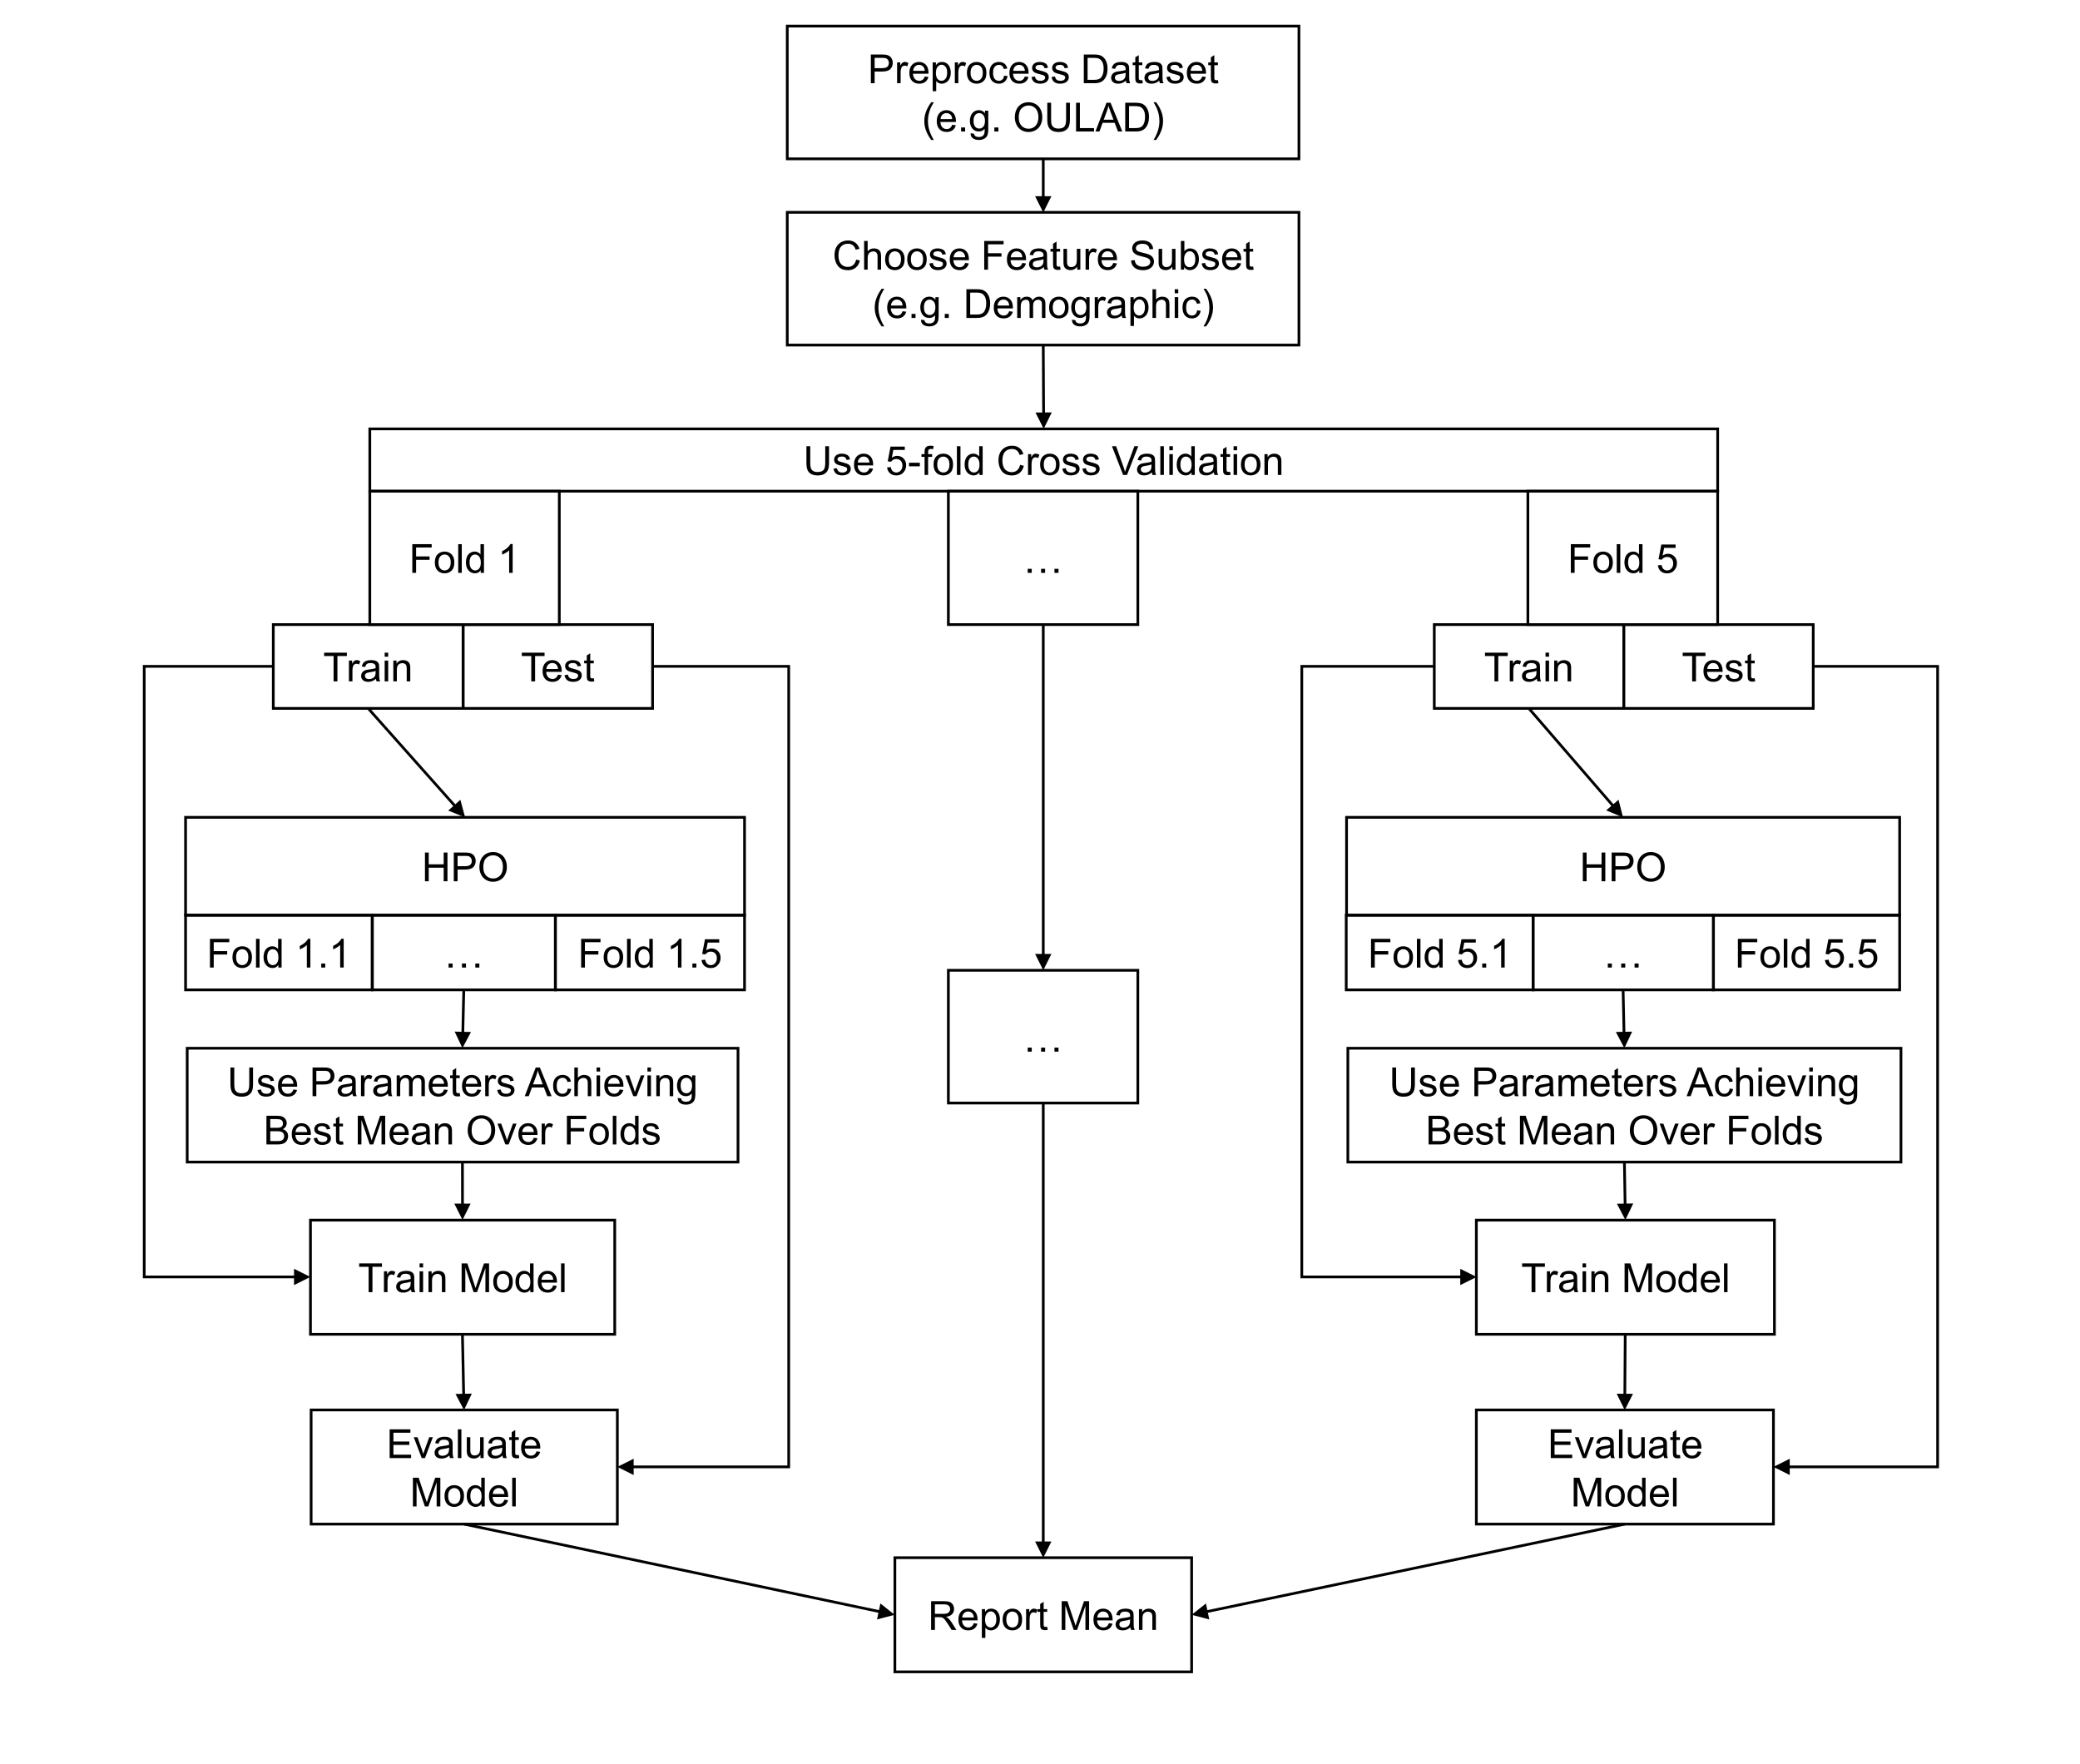<?xml version="1.0" encoding="UTF-8"?>
<svg xmlns="http://www.w3.org/2000/svg" xmlns:xlink="http://www.w3.org/1999/xlink" width="765.36pt" height="649.08pt" viewBox="0 0 765.36 649.08" version="1.1">
<rect x="0" y="0" width="765.36" height="649.08" fill="#808080" stroke="none"/>
<defs>
<g>
<symbol overflow="visible" id="glyph0-0">
<path style="stroke:none;" d="M 1.844 0 L 1.844 -9.234 L 9.234 -9.234 L 9.234 0 Z M 2.078 -0.234 L 9 -0.234 L 9 -9 L 2.078 -9 Z M 2.078 -0.234 "/>
</symbol>
<symbol overflow="visible" id="glyph0-1">
<path style="stroke:none;" d="M 1.141 0 L 1.141 -10.562 L 5.125 -10.562 C 5.82 -10.562 6.359 -10.531 6.734 -10.469 C 7.254 -10.383 7.688 -10.219 8.031 -9.969 C 8.383 -9.727 8.664 -9.391 8.875 -8.953 C 9.094 -8.516 9.203 -8.035 9.203 -7.516 C 9.203 -6.617 8.914 -5.859 8.344 -5.234 C 7.77 -4.609 6.738 -4.297 5.25 -4.297 L 2.531 -4.297 L 2.531 0 Z M 2.531 -5.547 L 5.266 -5.547 C 6.172 -5.547 6.812 -5.711 7.188 -6.047 C 7.57 -6.379 7.766 -6.852 7.766 -7.469 C 7.766 -7.906 7.648 -8.281 7.422 -8.594 C 7.203 -8.914 6.91 -9.129 6.547 -9.234 C 6.305 -9.297 5.867 -9.328 5.234 -9.328 L 2.531 -9.328 Z M 2.531 -5.547 "/>
</symbol>
<symbol overflow="visible" id="glyph0-2">
<path style="stroke:none;" d="M 0.953 0 L 0.953 -7.656 L 2.125 -7.656 L 2.125 -6.5 C 2.426 -7.039 2.703 -7.395 2.953 -7.562 C 3.203 -7.738 3.477 -7.828 3.781 -7.828 C 4.219 -7.828 4.664 -7.688 5.125 -7.406 L 4.672 -6.203 C 4.359 -6.391 4.039 -6.484 3.719 -6.484 C 3.438 -6.484 3.18 -6.398 2.953 -6.234 C 2.723 -6.066 2.562 -5.828 2.469 -5.516 C 2.32 -5.055 2.25 -4.555 2.25 -4.016 L 2.25 0 Z M 0.953 0 "/>
</symbol>
<symbol overflow="visible" id="glyph0-3">
<path style="stroke:none;" d="M 6.219 -2.469 L 7.562 -2.297 C 7.344 -1.516 6.945 -0.906 6.375 -0.469 C 5.801 -0.039 5.07 0.172 4.188 0.172 C 3.07 0.172 2.188 -0.172 1.531 -0.859 C 0.875 -1.547 0.547 -2.516 0.547 -3.766 C 0.547 -5.055 0.875 -6.055 1.531 -6.766 C 2.195 -7.473 3.055 -7.828 4.109 -7.828 C 5.141 -7.828 5.977 -7.477 6.625 -6.781 C 7.27 -6.082 7.594 -5.102 7.594 -3.844 C 7.594 -3.77 7.594 -3.656 7.594 -3.5 L 1.875 -3.5 C 1.926 -2.656 2.164 -2.008 2.594 -1.562 C 3.02 -1.113 3.555 -0.891 4.203 -0.891 C 4.672 -0.891 5.07 -1.016 5.406 -1.266 C 5.75 -1.516 6.02 -1.914 6.219 -2.469 Z M 1.953 -4.562 L 6.234 -4.562 C 6.172 -5.207 6.004 -5.691 5.734 -6.016 C 5.328 -6.516 4.789 -6.766 4.125 -6.766 C 3.531 -6.766 3.031 -6.562 2.625 -6.156 C 2.219 -5.758 1.992 -5.227 1.953 -4.562 Z M 1.953 -4.562 "/>
</symbol>
<symbol overflow="visible" id="glyph0-4">
<path style="stroke:none;" d="M 0.969 2.938 L 0.969 -7.656 L 2.156 -7.656 L 2.156 -6.656 C 2.438 -7.051 2.75 -7.344 3.094 -7.531 C 3.445 -7.727 3.875 -7.828 4.375 -7.828 C 5.031 -7.828 5.609 -7.66 6.109 -7.328 C 6.609 -6.992 6.984 -6.52 7.234 -5.906 C 7.492 -5.289 7.625 -4.617 7.625 -3.891 C 7.625 -3.098 7.484 -2.391 7.203 -1.766 C 6.922 -1.141 6.508 -0.66 5.969 -0.328 C 5.438 0.004 4.875 0.172 4.281 0.172 C 3.852 0.172 3.469 0.082 3.125 -0.094 C 2.781 -0.281 2.492 -0.516 2.266 -0.797 L 2.266 2.938 Z M 2.156 -3.781 C 2.156 -2.801 2.352 -2.07 2.75 -1.594 C 3.145 -1.125 3.629 -0.891 4.203 -0.891 C 4.773 -0.891 5.266 -1.133 5.672 -1.625 C 6.086 -2.113 6.297 -2.867 6.297 -3.891 C 6.297 -4.867 6.094 -5.598 5.688 -6.078 C 5.289 -6.566 4.812 -6.812 4.25 -6.812 C 3.695 -6.812 3.207 -6.551 2.781 -6.031 C 2.363 -5.52 2.156 -4.77 2.156 -3.781 Z M 2.156 -3.781 "/>
</symbol>
<symbol overflow="visible" id="glyph0-5">
<path style="stroke:none;" d="M 0.484 -3.828 C 0.484 -5.242 0.879 -6.297 1.672 -6.984 C 2.328 -7.547 3.129 -7.828 4.078 -7.828 C 5.129 -7.828 5.988 -7.484 6.656 -6.797 C 7.32 -6.109 7.656 -5.156 7.656 -3.938 C 7.656 -2.945 7.508 -2.172 7.219 -1.609 C 6.926 -1.047 6.492 -0.609 5.922 -0.297 C 5.359 0.016 4.742 0.172 4.078 0.172 C 3.004 0.172 2.133 -0.172 1.469 -0.859 C 0.812 -1.547 0.484 -2.535 0.484 -3.828 Z M 1.828 -3.828 C 1.828 -2.848 2.039 -2.113 2.469 -1.625 C 2.895 -1.133 3.43 -0.891 4.078 -0.891 C 4.723 -0.891 5.258 -1.133 5.688 -1.625 C 6.113 -2.113 6.328 -2.863 6.328 -3.875 C 6.328 -4.82 6.113 -5.535 5.688 -6.016 C 5.258 -6.504 4.723 -6.75 4.078 -6.75 C 3.43 -6.75 2.895 -6.504 2.469 -6.016 C 2.039 -5.535 1.828 -4.805 1.828 -3.828 Z M 1.828 -3.828 "/>
</symbol>
<symbol overflow="visible" id="glyph0-6">
<path style="stroke:none;" d="M 5.969 -2.797 L 7.25 -2.641 C 7.102 -1.754 6.742 -1.062 6.172 -0.562 C 5.598 -0.07 4.895 0.172 4.062 0.172 C 3.008 0.172 2.164 -0.164 1.531 -0.844 C 0.895 -1.531 0.578 -2.516 0.578 -3.797 C 0.578 -4.629 0.711 -5.352 0.984 -5.969 C 1.266 -6.594 1.68 -7.055 2.234 -7.359 C 2.797 -7.672 3.406 -7.828 4.062 -7.828 C 4.895 -7.828 5.578 -7.613 6.109 -7.188 C 6.641 -6.77 6.977 -6.176 7.125 -5.406 L 5.859 -5.219 C 5.742 -5.727 5.531 -6.113 5.219 -6.375 C 4.914 -6.633 4.547 -6.766 4.109 -6.766 C 3.461 -6.766 2.93 -6.531 2.516 -6.062 C 2.109 -5.594 1.906 -4.848 1.906 -3.828 C 1.906 -2.805 2.102 -2.062 2.5 -1.594 C 2.895 -1.125 3.41 -0.891 4.047 -0.891 C 4.555 -0.891 4.977 -1.047 5.312 -1.359 C 5.656 -1.672 5.875 -2.148 5.969 -2.797 Z M 5.969 -2.797 "/>
</symbol>
<symbol overflow="visible" id="glyph0-7">
<path style="stroke:none;" d="M 0.453 -2.281 L 1.734 -2.484 C 1.805 -1.973 2.004 -1.578 2.328 -1.297 C 2.66 -1.023 3.125 -0.891 3.719 -0.891 C 4.312 -0.891 4.754 -1.008 5.047 -1.25 C 5.336 -1.5 5.484 -1.785 5.484 -2.109 C 5.484 -2.398 5.352 -2.629 5.094 -2.797 C 4.914 -2.922 4.473 -3.07 3.766 -3.25 C 2.816 -3.488 2.156 -3.691 1.781 -3.859 C 1.414 -4.035 1.141 -4.281 0.953 -4.594 C 0.766 -4.906 0.672 -5.25 0.672 -5.625 C 0.672 -5.969 0.75 -6.285 0.906 -6.578 C 1.062 -6.867 1.273 -7.109 1.547 -7.297 C 1.742 -7.441 2.016 -7.566 2.359 -7.672 C 2.711 -7.773 3.086 -7.828 3.484 -7.828 C 4.086 -7.828 4.613 -7.738 5.062 -7.562 C 5.52 -7.395 5.859 -7.16 6.078 -6.859 C 6.297 -6.566 6.445 -6.176 6.531 -5.688 L 5.25 -5.516 C 5.195 -5.898 5.031 -6.203 4.75 -6.422 C 4.477 -6.648 4.086 -6.766 3.578 -6.766 C 2.984 -6.766 2.555 -6.664 2.297 -6.469 C 2.047 -6.27 1.922 -6.039 1.922 -5.781 C 1.922 -5.602 1.973 -5.453 2.078 -5.328 C 2.191 -5.18 2.359 -5.062 2.578 -4.969 C 2.711 -4.926 3.098 -4.816 3.734 -4.641 C 4.648 -4.398 5.285 -4.203 5.641 -4.047 C 6.004 -3.891 6.289 -3.66 6.5 -3.359 C 6.707 -3.055 6.812 -2.688 6.812 -2.25 C 6.812 -1.812 6.688 -1.398 6.438 -1.016 C 6.188 -0.641 5.82 -0.348 5.344 -0.141 C 4.863 0.066 4.328 0.172 3.734 0.172 C 2.734 0.172 1.973 -0.031 1.453 -0.438 C 0.93 -0.852 0.598 -1.469 0.453 -2.281 Z M 0.453 -2.281 "/>
</symbol>
<symbol overflow="visible" id="glyph0-8">
<path style="stroke:none;" d="M 1.141 0 L 1.141 -10.562 L 4.781 -10.562 C 5.602 -10.562 6.227 -10.516 6.656 -10.422 C 7.258 -10.273 7.781 -10.02 8.219 -9.656 C 8.77 -9.188 9.18 -8.582 9.453 -7.844 C 9.734 -7.113 9.875 -6.281 9.875 -5.344 C 9.875 -4.539 9.781 -3.828 9.594 -3.203 C 9.406 -2.586 9.164 -2.078 8.875 -1.672 C 8.582 -1.266 8.258 -0.941 7.906 -0.703 C 7.562 -0.473 7.141 -0.297 6.641 -0.172 C 6.148 -0.055 5.586 0 4.953 0 Z M 2.531 -1.25 L 4.797 -1.25 C 5.492 -1.25 6.039 -1.312 6.438 -1.438 C 6.832 -1.57 7.148 -1.754 7.391 -1.984 C 7.711 -2.316 7.969 -2.766 8.156 -3.328 C 8.344 -3.891 8.438 -4.566 8.438 -5.359 C 8.438 -6.461 8.254 -7.312 7.891 -7.906 C 7.523 -8.5 7.082 -8.898 6.562 -9.109 C 6.188 -9.254 5.586 -9.328 4.766 -9.328 L 2.531 -9.328 Z M 2.531 -1.25 "/>
</symbol>
<symbol overflow="visible" id="glyph0-9">
<path style="stroke:none;" d="M 5.969 -0.938 C 5.488 -0.531 5.023 -0.242 4.578 -0.078 C 4.141 0.086 3.664 0.172 3.156 0.172 C 2.312 0.172 1.66 -0.031 1.203 -0.438 C 0.754 -0.852 0.531 -1.379 0.531 -2.016 C 0.531 -2.391 0.613 -2.734 0.781 -3.047 C 0.957 -3.359 1.18 -3.609 1.453 -3.797 C 1.734 -3.984 2.047 -4.125 2.391 -4.219 C 2.648 -4.281 3.035 -4.344 3.547 -4.406 C 4.598 -4.531 5.367 -4.68 5.859 -4.859 C 5.867 -5.035 5.875 -5.148 5.875 -5.203 C 5.875 -5.723 5.75 -6.094 5.5 -6.312 C 5.164 -6.602 4.672 -6.75 4.016 -6.75 C 3.41 -6.75 2.961 -6.641 2.672 -6.422 C 2.379 -6.211 2.164 -5.836 2.031 -5.297 L 0.75 -5.469 C 0.875 -6.008 1.066 -6.445 1.328 -6.781 C 1.586 -7.125 1.969 -7.383 2.469 -7.562 C 2.969 -7.738 3.547 -7.828 4.203 -7.828 C 4.859 -7.828 5.391 -7.75 5.797 -7.594 C 6.211 -7.445 6.516 -7.254 6.703 -7.016 C 6.898 -6.785 7.035 -6.492 7.109 -6.141 C 7.148 -5.91 7.172 -5.508 7.172 -4.938 L 7.172 -3.203 C 7.172 -2.004 7.195 -1.242 7.25 -0.922 C 7.312 -0.598 7.422 -0.289 7.578 0 L 6.234 0 C 6.098 -0.27 6.008 -0.582 5.969 -0.938 Z M 5.859 -3.844 C 5.391 -3.645 4.68 -3.484 3.734 -3.359 C 3.203 -3.273 2.828 -3.188 2.609 -3.094 C 2.391 -3 2.219 -2.859 2.094 -2.672 C 1.977 -2.484 1.922 -2.281 1.922 -2.062 C 1.922 -1.707 2.051 -1.414 2.312 -1.188 C 2.57 -0.957 2.953 -0.844 3.453 -0.844 C 3.953 -0.844 4.395 -0.953 4.781 -1.172 C 5.176 -1.391 5.469 -1.688 5.656 -2.062 C 5.789 -2.363 5.859 -2.797 5.859 -3.359 Z M 5.859 -3.844 "/>
</symbol>
<symbol overflow="visible" id="glyph0-10">
<path style="stroke:none;" d="M 3.812 -1.156 L 4 -0.016 C 3.633 0.055 3.305 0.094 3.016 0.094 C 2.547 0.094 2.18 0.02 1.922 -0.125 C 1.66 -0.27 1.477 -0.461 1.375 -0.703 C 1.27 -0.953 1.219 -1.469 1.219 -2.25 L 1.219 -6.641 L 0.266 -6.641 L 0.266 -7.656 L 1.219 -7.656 L 1.219 -9.547 L 2.5 -10.328 L 2.5 -7.656 L 3.812 -7.656 L 3.812 -6.641 L 2.5 -6.641 L 2.5 -2.172 C 2.5 -1.797 2.52 -1.555 2.562 -1.453 C 2.613 -1.348 2.691 -1.266 2.797 -1.203 C 2.898 -1.141 3.047 -1.109 3.234 -1.109 C 3.379 -1.109 3.57 -1.125 3.812 -1.156 Z M 3.812 -1.156 "/>
</symbol>
<symbol overflow="visible" id="glyph0-11">
<path style="stroke:none;" d=""/>
</symbol>
<symbol overflow="visible" id="glyph0-12">
<path style="stroke:none;" d="M 8.688 -3.703 L 10.078 -3.359 C 9.785 -2.203 9.258 -1.32 8.5 -0.719 C 7.738 -0.113 6.805 0.188 5.703 0.188 C 4.566 0.188 3.641 -0.047 2.922 -0.516 C 2.211 -0.984 1.672 -1.656 1.297 -2.531 C 0.922 -3.406 0.734 -4.348 0.734 -5.359 C 0.734 -6.461 0.941 -7.422 1.359 -8.234 C 1.785 -9.055 2.383 -9.68 3.156 -10.109 C 3.938 -10.535 4.789 -10.75 5.719 -10.75 C 6.781 -10.75 7.672 -10.477 8.391 -9.938 C 9.109 -9.406 9.613 -8.648 9.906 -7.672 L 8.516 -7.344 C 8.273 -8.113 7.922 -8.672 7.453 -9.016 C 6.984 -9.367 6.398 -9.547 5.703 -9.547 C 4.891 -9.547 4.207 -9.352 3.656 -8.969 C 3.113 -8.582 2.727 -8.062 2.5 -7.406 C 2.281 -6.75 2.172 -6.07 2.172 -5.375 C 2.172 -4.469 2.301 -3.68 2.562 -3.016 C 2.832 -2.348 3.242 -1.848 3.797 -1.516 C 4.348 -1.18 4.945 -1.016 5.594 -1.016 C 6.375 -1.016 7.035 -1.238 7.578 -1.688 C 8.117 -2.145 8.488 -2.816 8.688 -3.703 Z M 8.688 -3.703 "/>
</symbol>
<symbol overflow="visible" id="glyph0-13">
<path style="stroke:none;" d="M 0.969 0 L 0.969 -10.562 L 2.266 -10.562 L 2.266 -6.781 C 2.867 -7.477 3.633 -7.828 4.562 -7.828 C 5.133 -7.828 5.629 -7.711 6.047 -7.484 C 6.461 -7.266 6.758 -6.957 6.938 -6.562 C 7.113 -6.176 7.203 -5.609 7.203 -4.859 L 7.203 0 L 5.906 0 L 5.906 -4.859 C 5.906 -5.504 5.766 -5.973 5.484 -6.266 C 5.203 -6.566 4.805 -6.719 4.297 -6.719 C 3.91 -6.719 3.547 -6.613 3.203 -6.406 C 2.867 -6.207 2.629 -5.938 2.484 -5.594 C 2.336 -5.258 2.266 -4.789 2.266 -4.188 L 2.266 0 Z M 0.969 0 "/>
</symbol>
<symbol overflow="visible" id="glyph0-14">
<path style="stroke:none;" d="M 1.219 0 L 1.219 -10.562 L 8.344 -10.562 L 8.344 -9.328 L 2.609 -9.328 L 2.609 -6.047 L 7.562 -6.047 L 7.562 -4.797 L 2.609 -4.797 L 2.609 0 Z M 1.219 0 "/>
</symbol>
<symbol overflow="visible" id="glyph0-15">
<path style="stroke:none;" d="M 5.984 0 L 5.984 -1.125 C 5.391 -0.258 4.582 0.172 3.562 0.172 C 3.113 0.172 2.691 0.086 2.297 -0.078 C 1.898 -0.254 1.609 -0.473 1.422 -0.734 C 1.234 -0.992 1.102 -1.316 1.031 -1.703 C 0.969 -1.953 0.938 -2.352 0.938 -2.906 L 0.938 -7.656 L 2.25 -7.656 L 2.25 -3.406 C 2.25 -2.727 2.273 -2.273 2.328 -2.047 C 2.398 -1.703 2.566 -1.43 2.828 -1.234 C 3.098 -1.035 3.43 -0.938 3.828 -0.938 C 4.211 -0.938 4.57 -1.035 4.906 -1.234 C 5.25 -1.441 5.492 -1.719 5.641 -2.062 C 5.785 -2.406 5.859 -2.898 5.859 -3.547 L 5.859 -7.656 L 7.156 -7.656 L 7.156 0 Z M 5.984 0 "/>
</symbol>
<symbol overflow="visible" id="glyph0-16">
<path style="stroke:none;" d="M 0.656 -3.391 L 1.984 -3.516 C 2.047 -2.984 2.191 -2.547 2.422 -2.203 C 2.648 -1.867 3.004 -1.598 3.484 -1.391 C 3.961 -1.18 4.504 -1.078 5.109 -1.078 C 5.641 -1.078 6.109 -1.156 6.516 -1.312 C 6.922 -1.469 7.223 -1.68 7.422 -1.953 C 7.629 -2.234 7.734 -2.539 7.734 -2.875 C 7.734 -3.195 7.633 -3.484 7.438 -3.734 C 7.25 -3.984 6.93 -4.191 6.484 -4.359 C 6.203 -4.473 5.578 -4.645 4.609 -4.875 C 3.641 -5.113 2.957 -5.332 2.562 -5.531 C 2.062 -5.801 1.688 -6.129 1.438 -6.516 C 1.188 -6.91 1.062 -7.352 1.062 -7.844 C 1.062 -8.375 1.211 -8.867 1.516 -9.328 C 1.816 -9.797 2.258 -10.148 2.844 -10.391 C 3.426 -10.629 4.07 -10.75 4.781 -10.75 C 5.57 -10.75 6.266 -10.625 6.859 -10.375 C 7.453 -10.125 7.91 -9.75 8.234 -9.25 C 8.555 -8.758 8.734 -8.207 8.766 -7.594 L 7.422 -7.484 C 7.348 -8.16 7.102 -8.664 6.688 -9 C 6.27 -9.344 5.656 -9.516 4.844 -9.516 C 4 -9.516 3.383 -9.359 3 -9.047 C 2.613 -8.742 2.422 -8.375 2.422 -7.938 C 2.422 -7.551 2.555 -7.238 2.828 -7 C 3.098 -6.75 3.801 -6.492 4.938 -6.234 C 6.07 -5.984 6.852 -5.758 7.281 -5.562 C 7.895 -5.281 8.348 -4.922 8.641 -4.484 C 8.93 -4.047 9.078 -3.547 9.078 -2.984 C 9.078 -2.422 8.914 -1.891 8.594 -1.391 C 8.27 -0.898 7.805 -0.516 7.203 -0.234 C 6.598 0.047 5.922 0.188 5.172 0.188 C 4.211 0.188 3.41 0.047 2.766 -0.234 C 2.117 -0.516 1.609 -0.938 1.234 -1.5 C 0.867 -2.062 0.676 -2.691 0.656 -3.391 Z M 0.656 -3.391 "/>
</symbol>
<symbol overflow="visible" id="glyph0-17">
<path style="stroke:none;" d="M 2.172 0 L 0.969 0 L 0.969 -10.562 L 2.266 -10.562 L 2.266 -6.797 C 2.805 -7.484 3.504 -7.828 4.359 -7.828 C 4.828 -7.828 5.27 -7.734 5.688 -7.547 C 6.113 -7.359 6.461 -7.094 6.734 -6.75 C 7.004 -6.406 7.219 -5.988 7.375 -5.5 C 7.531 -5.008 7.609 -4.488 7.609 -3.938 C 7.609 -2.625 7.281 -1.609 6.625 -0.891 C 5.977 -0.18 5.203 0.172 4.297 0.172 C 3.391 0.172 2.68 -0.203 2.172 -0.953 Z M 2.156 -3.891 C 2.156 -2.973 2.281 -2.305 2.531 -1.891 C 2.938 -1.223 3.488 -0.891 4.188 -0.891 C 4.758 -0.891 5.25 -1.133 5.656 -1.625 C 6.07 -2.125 6.281 -2.859 6.281 -3.828 C 6.281 -4.828 6.082 -5.566 5.688 -6.047 C 5.289 -6.523 4.812 -6.766 4.25 -6.766 C 3.676 -6.766 3.18 -6.516 2.766 -6.016 C 2.359 -5.523 2.156 -4.816 2.156 -3.891 Z M 2.156 -3.891 "/>
</symbol>
<symbol overflow="visible" id="glyph0-18">
<path style="stroke:none;" d="M 3.453 3.109 C 2.734 2.203 2.125 1.145 1.625 -0.062 C 1.133 -1.27 0.891 -2.523 0.891 -3.828 C 0.891 -4.973 1.078 -6.066 1.453 -7.109 C 1.879 -8.328 2.547 -9.539 3.453 -10.75 L 4.391 -10.75 C 3.805 -9.75 3.422 -9.035 3.234 -8.609 C 2.941 -7.941 2.707 -7.25 2.531 -6.531 C 2.332 -5.633 2.234 -4.734 2.234 -3.828 C 2.234 -1.516 2.953 0.797 4.391 3.109 Z M 3.453 3.109 "/>
</symbol>
<symbol overflow="visible" id="glyph0-19">
<path style="stroke:none;" d="M 1.344 0 L 1.344 -1.484 L 2.812 -1.484 L 2.812 0 Z M 1.344 0 "/>
</symbol>
<symbol overflow="visible" id="glyph0-20">
<path style="stroke:none;" d="M 0.734 0.641 L 2 0.828 C 2.051 1.211 2.195 1.492 2.438 1.672 C 2.758 1.91 3.195 2.031 3.75 2.031 C 4.352 2.031 4.816 1.91 5.141 1.672 C 5.473 1.43 5.695 1.094 5.812 0.656 C 5.875 0.395 5.906 -0.156 5.906 -1 C 5.332 -0.332 4.625 0 3.781 0 C 2.727 0 1.91 -0.379 1.328 -1.141 C 0.754 -1.898 0.469 -2.812 0.469 -3.875 C 0.469 -4.602 0.598 -5.273 0.859 -5.891 C 1.129 -6.516 1.516 -6.992 2.016 -7.328 C 2.523 -7.66 3.117 -7.828 3.797 -7.828 C 4.691 -7.828 5.438 -7.461 6.031 -6.734 L 6.031 -7.656 L 7.219 -7.656 L 7.219 -1.031 C 7.219 0.156 7.098 1 6.859 1.5 C 6.617 2 6.234 2.391 5.703 2.672 C 5.18 2.961 4.535 3.109 3.766 3.109 C 2.848 3.109 2.109 2.898 1.547 2.484 C 0.984 2.078 0.711 1.461 0.734 0.641 Z M 1.812 -3.969 C 1.812 -2.957 2.008 -2.223 2.406 -1.766 C 2.801 -1.305 3.301 -1.078 3.906 -1.078 C 4.5 -1.078 5 -1.305 5.406 -1.766 C 5.812 -2.223 6.016 -2.941 6.016 -3.922 C 6.016 -4.859 5.805 -5.562 5.391 -6.031 C 4.973 -6.508 4.473 -6.75 3.891 -6.75 C 3.305 -6.75 2.812 -6.516 2.406 -6.047 C 2.008 -5.578 1.812 -4.883 1.812 -3.969 Z M 1.812 -3.969 "/>
</symbol>
<symbol overflow="visible" id="glyph0-21">
<path style="stroke:none;" d="M 0.969 0 L 0.969 -7.656 L 2.141 -7.656 L 2.141 -6.578 C 2.379 -6.953 2.695 -7.254 3.094 -7.484 C 3.488 -7.711 3.941 -7.828 4.453 -7.828 C 5.023 -7.828 5.488 -7.707 5.844 -7.469 C 6.207 -7.238 6.469 -6.91 6.625 -6.484 C 7.227 -7.379 8.016 -7.828 8.984 -7.828 C 9.742 -7.828 10.328 -7.613 10.734 -7.188 C 11.141 -6.77 11.344 -6.125 11.344 -5.25 L 11.344 0 L 10.062 0 L 10.062 -4.828 C 10.062 -5.348 10.02 -5.719 9.938 -5.938 C 9.852 -6.164 9.695 -6.348 9.469 -6.484 C 9.25 -6.629 8.988 -6.703 8.688 -6.703 C 8.156 -6.703 7.711 -6.52 7.359 -6.156 C 7.004 -5.801 6.828 -5.234 6.828 -4.453 L 6.828 0 L 5.516 0 L 5.516 -4.969 C 5.516 -5.551 5.41 -5.984 5.203 -6.266 C 4.992 -6.555 4.648 -6.703 4.172 -6.703 C 3.805 -6.703 3.469 -6.602 3.156 -6.406 C 2.844 -6.219 2.613 -5.938 2.469 -5.562 C 2.332 -5.195 2.266 -4.664 2.266 -3.969 L 2.266 0 Z M 0.969 0 "/>
</symbol>
<symbol overflow="visible" id="glyph0-22">
<path style="stroke:none;" d="M 0.984 -9.078 L 0.984 -10.562 L 2.281 -10.562 L 2.281 -9.078 Z M 0.984 0 L 0.984 -7.656 L 2.281 -7.656 L 2.281 0 Z M 0.984 0 "/>
</symbol>
<symbol overflow="visible" id="glyph0-23">
<path style="stroke:none;" d="M 1.828 3.109 L 0.891 3.109 C 2.328 0.797 3.047 -1.516 3.047 -3.828 C 3.047 -4.723 2.941 -5.617 2.734 -6.516 C 2.578 -7.234 2.352 -7.926 2.062 -8.594 C 1.875 -9.02 1.484 -9.738 0.891 -10.75 L 1.828 -10.75 C 2.723 -9.539 3.391 -8.328 3.828 -7.109 C 4.203 -6.066 4.391 -4.973 4.391 -3.828 C 4.391 -2.523 4.141 -1.27 3.641 -0.062 C 3.141 1.145 2.535 2.203 1.828 3.109 Z M 1.828 3.109 "/>
</symbol>
<symbol overflow="visible" id="glyph0-24">
<path style="stroke:none;" d="M 0.938 0 L 0.938 -10.562 L 2.25 -10.562 L 2.25 0 Z M 0.938 0 "/>
</symbol>
<symbol overflow="visible" id="glyph0-25">
<path style="stroke:none;" d="M 5.938 0 L 5.938 -0.969 C 5.457 -0.207 4.742 0.172 3.797 0.172 C 3.191 0.172 2.629 0.004 2.109 -0.328 C 1.598 -0.672 1.203 -1.141 0.922 -1.734 C 0.641 -2.336 0.5 -3.035 0.5 -3.828 C 0.5 -4.586 0.625 -5.273 0.875 -5.891 C 1.133 -6.516 1.52 -6.992 2.031 -7.328 C 2.539 -7.66 3.109 -7.828 3.734 -7.828 C 4.203 -7.828 4.613 -7.727 4.969 -7.531 C 5.332 -7.344 5.629 -7.094 5.859 -6.781 L 5.859 -10.562 L 7.141 -10.562 L 7.141 0 Z M 1.844 -3.828 C 1.844 -2.836 2.047 -2.098 2.453 -1.609 C 2.867 -1.129 3.359 -0.891 3.922 -0.891 C 4.484 -0.891 4.961 -1.117 5.359 -1.578 C 5.766 -2.047 5.969 -2.758 5.969 -3.719 C 5.969 -4.758 5.766 -5.523 5.359 -6.016 C 4.953 -6.504 4.453 -6.75 3.859 -6.75 C 3.285 -6.75 2.805 -6.516 2.422 -6.047 C 2.035 -5.578 1.844 -4.836 1.844 -3.828 Z M 1.844 -3.828 "/>
</symbol>
<symbol overflow="visible" id="glyph0-26">
<path style="stroke:none;" d="M 5.5 0 L 4.203 0 L 4.203 -8.266 C 3.891 -7.973 3.477 -7.676 2.969 -7.375 C 2.469 -7.07 2.016 -6.848 1.609 -6.703 L 1.609 -7.953 C 2.336 -8.297 2.973 -8.707 3.516 -9.188 C 4.055 -9.676 4.441 -10.148 4.672 -10.609 L 5.5 -10.609 Z M 5.5 0 "/>
</symbol>
<symbol overflow="visible" id="glyph0-27">
<path style="stroke:none;" d="M 1.188 0 L 1.188 -10.562 L 2.578 -10.562 L 2.578 -6.234 L 8.078 -6.234 L 8.078 -10.562 L 9.469 -10.562 L 9.469 0 L 8.078 0 L 8.078 -4.984 L 2.578 -4.984 L 2.578 0 Z M 1.188 0 "/>
</symbol>
<symbol overflow="visible" id="glyph0-28">
<path style="stroke:none;" d="M 0.719 -5.141 C 0.719 -6.898 1.188 -8.273 2.125 -9.266 C 3.07 -10.254 4.289 -10.75 5.781 -10.75 C 6.75 -10.75 7.625 -10.516 8.406 -10.047 C 9.195 -9.586 9.797 -8.941 10.203 -8.109 C 10.617 -7.273 10.828 -6.328 10.828 -5.266 C 10.828 -4.191 10.609 -3.234 10.172 -2.391 C 9.742 -1.547 9.129 -0.906 8.328 -0.469 C 7.535 -0.031 6.68 0.188 5.766 0.188 C 4.773 0.188 3.883 -0.051 3.094 -0.531 C 2.312 -1.02 1.719 -1.676 1.312 -2.5 C 0.914 -3.332 0.719 -4.211 0.719 -5.141 Z M 2.156 -5.125 C 2.156 -3.852 2.492 -2.848 3.172 -2.109 C 3.859 -1.379 4.723 -1.016 5.766 -1.016 C 6.816 -1.016 7.68 -1.383 8.359 -2.125 C 9.035 -2.863 9.375 -3.914 9.375 -5.281 C 9.375 -6.133 9.227 -6.883 8.938 -7.531 C 8.645 -8.176 8.219 -8.672 7.656 -9.016 C 7.102 -9.367 6.477 -9.547 5.781 -9.547 C 4.789 -9.547 3.938 -9.207 3.219 -8.531 C 2.508 -7.852 2.156 -6.719 2.156 -5.125 Z M 2.156 -5.125 "/>
</symbol>
<symbol overflow="visible" id="glyph0-29">
<path style="stroke:none;" d="M 3.828 0 L 3.828 -9.328 L 0.344 -9.328 L 0.344 -10.562 L 8.719 -10.562 L 8.719 -9.328 L 5.234 -9.328 L 5.234 0 Z M 3.828 0 "/>
</symbol>
<symbol overflow="visible" id="glyph0-30">
<path style="stroke:none;" d="M 0.969 0 L 0.969 -7.656 L 2.141 -7.656 L 2.141 -6.562 C 2.703 -7.406 3.516 -7.828 4.578 -7.828 C 5.035 -7.828 5.457 -7.742 5.844 -7.578 C 6.238 -7.41 6.531 -7.191 6.719 -6.922 C 6.914 -6.66 7.051 -6.344 7.125 -5.969 C 7.176 -5.727 7.203 -5.305 7.203 -4.703 L 7.203 0 L 5.891 0 L 5.891 -4.656 C 5.891 -5.188 5.836 -5.582 5.734 -5.844 C 5.641 -6.102 5.461 -6.312 5.203 -6.469 C 4.953 -6.625 4.648 -6.703 4.297 -6.703 C 3.742 -6.703 3.266 -6.523 2.859 -6.172 C 2.461 -5.828 2.266 -5.164 2.266 -4.188 L 2.266 0 Z M 0.969 0 "/>
</symbol>
<symbol overflow="visible" id="glyph0-31">
<path style="stroke:none;" d="M 1.094 0 L 1.094 -10.562 L 3.203 -10.562 L 5.703 -3.078 C 5.93 -2.391 6.098 -1.867 6.203 -1.516 C 6.328 -1.898 6.516 -2.469 6.766 -3.219 L 9.297 -10.562 L 11.188 -10.562 L 11.188 0 L 9.828 0 L 9.828 -8.844 L 6.766 0 L 5.5 0 L 2.438 -9 L 2.438 0 Z M 1.094 0 "/>
</symbol>
<symbol overflow="visible" id="glyph0-32">
<path style="stroke:none;" d="M 0.609 -2.766 L 1.969 -2.891 C 2.07 -2.223 2.305 -1.723 2.672 -1.391 C 3.047 -1.055 3.492 -0.891 4.016 -0.891 C 4.641 -0.891 5.164 -1.125 5.594 -1.594 C 6.031 -2.062 6.25 -2.688 6.25 -3.469 C 6.25 -4.207 6.039 -4.789 5.625 -5.219 C 5.207 -5.645 4.66 -5.859 3.984 -5.859 C 3.566 -5.859 3.188 -5.766 2.844 -5.578 C 2.508 -5.391 2.25 -5.145 2.062 -4.844 L 0.844 -5 L 1.875 -10.422 L 7.125 -10.422 L 7.125 -9.188 L 2.906 -9.188 L 2.344 -6.344 C 2.969 -6.789 3.629 -7.016 4.328 -7.016 C 5.254 -7.016 6.035 -6.691 6.672 -6.047 C 7.305 -5.41 7.625 -4.586 7.625 -3.578 C 7.625 -2.629 7.344 -1.805 6.781 -1.109 C 6.102 -0.242 5.18 0.188 4.016 0.188 C 3.047 0.188 2.258 -0.082 1.656 -0.625 C 1.051 -1.164 0.703 -1.879 0.609 -2.766 Z M 0.609 -2.766 "/>
</symbol>
<symbol overflow="visible" id="glyph0-33">
<path style="stroke:none;" d="M 8.078 -10.562 L 9.469 -10.562 L 9.469 -4.469 C 9.469 -3.406 9.348 -2.562 9.109 -1.938 C 8.867 -1.312 8.438 -0.801 7.812 -0.406 C 7.188 -0.008 6.363 0.188 5.344 0.188 C 4.352 0.188 3.539 0.016 2.906 -0.328 C 2.281 -0.672 1.832 -1.164 1.562 -1.812 C 1.289 -2.457 1.156 -3.344 1.156 -4.469 L 1.156 -10.562 L 2.562 -10.562 L 2.562 -4.469 C 2.562 -3.551 2.645 -2.875 2.812 -2.438 C 2.988 -2 3.281 -1.66 3.688 -1.422 C 4.102 -1.191 4.613 -1.078 5.219 -1.078 C 6.25 -1.078 6.984 -1.312 7.422 -1.781 C 7.859 -2.25 8.078 -3.145 8.078 -4.469 Z M 8.078 -10.562 "/>
</symbol>
<symbol overflow="visible" id="glyph0-34">
<path style="stroke:none;" d="M -0.016 0 L 4.031 -10.562 L 5.547 -10.562 L 9.875 0 L 8.281 0 L 7.047 -3.203 L 2.625 -3.203 L 1.469 0 Z M 3.031 -4.344 L 6.609 -4.344 L 5.516 -7.266 C 5.172 -8.148 4.922 -8.879 4.766 -9.453 C 4.629 -8.773 4.438 -8.102 4.188 -7.438 Z M 3.031 -4.344 "/>
</symbol>
<symbol overflow="visible" id="glyph0-35">
<path style="stroke:none;" d="M 3.094 0 L 0.188 -7.656 L 1.562 -7.656 L 3.203 -3.078 C 3.379 -2.578 3.539 -2.062 3.688 -1.531 C 3.801 -1.938 3.961 -2.422 4.172 -2.984 L 5.875 -7.656 L 7.203 -7.656 L 4.312 0 Z M 3.094 0 "/>
</symbol>
<symbol overflow="visible" id="glyph0-36">
<path style="stroke:none;" d="M 1.078 0 L 1.078 -10.562 L 5.047 -10.562 C 5.859 -10.562 6.504 -10.453 6.984 -10.234 C 7.473 -10.023 7.852 -9.695 8.125 -9.25 C 8.406 -8.812 8.547 -8.348 8.547 -7.859 C 8.547 -7.41 8.422 -6.984 8.172 -6.578 C 7.93 -6.18 7.566 -5.863 7.078 -5.625 C 7.711 -5.438 8.203 -5.113 8.547 -4.656 C 8.891 -4.207 9.062 -3.676 9.062 -3.062 C 9.062 -2.57 8.957 -2.113 8.75 -1.688 C 8.539 -1.258 8.281 -0.93 7.969 -0.703 C 7.664 -0.473 7.281 -0.297 6.812 -0.172 C 6.352 -0.055 5.785 0 5.109 0 Z M 2.484 -6.125 L 4.766 -6.125 C 5.391 -6.125 5.832 -6.164 6.094 -6.25 C 6.457 -6.352 6.727 -6.523 6.906 -6.766 C 7.082 -7.016 7.172 -7.328 7.172 -7.703 C 7.172 -8.047 7.086 -8.352 6.922 -8.625 C 6.754 -8.895 6.516 -9.078 6.203 -9.172 C 5.891 -9.273 5.352 -9.328 4.594 -9.328 L 2.484 -9.328 Z M 2.484 -1.25 L 5.109 -1.25 C 5.566 -1.25 5.883 -1.266 6.062 -1.297 C 6.383 -1.359 6.656 -1.453 6.875 -1.578 C 7.094 -1.711 7.27 -1.91 7.406 -2.172 C 7.539 -2.43 7.609 -2.727 7.609 -3.062 C 7.609 -3.457 7.508 -3.801 7.312 -4.094 C 7.113 -4.383 6.832 -4.586 6.469 -4.703 C 6.113 -4.816 5.598 -4.875 4.922 -4.875 L 2.484 -4.875 Z M 2.484 -1.25 "/>
</symbol>
<symbol overflow="visible" id="glyph0-37">
<path style="stroke:none;" d="M 1.156 0 L 1.156 -10.562 L 5.844 -10.562 C 6.789 -10.562 7.508 -10.469 8 -10.281 C 8.488 -10.094 8.879 -9.758 9.172 -9.281 C 9.461 -8.801 9.609 -8.27 9.609 -7.688 C 9.609 -6.938 9.363 -6.301 8.875 -5.781 C 8.395 -5.27 7.648 -4.945 6.641 -4.812 C 7.004 -4.633 7.281 -4.457 7.469 -4.281 C 7.883 -3.906 8.273 -3.438 8.641 -2.875 L 10.469 0 L 8.719 0 L 7.312 -2.203 C 6.906 -2.836 6.566 -3.32 6.297 -3.656 C 6.035 -3.988 5.801 -4.223 5.594 -4.359 C 5.383 -4.492 5.172 -4.586 4.953 -4.641 C 4.797 -4.672 4.539 -4.688 4.188 -4.688 L 2.562 -4.688 L 2.562 0 Z M 2.562 -5.906 L 5.562 -5.906 C 6.207 -5.906 6.707 -5.969 7.062 -6.094 C 7.426 -6.227 7.703 -6.441 7.891 -6.734 C 8.078 -7.023 8.172 -7.344 8.172 -7.688 C 8.172 -8.188 7.988 -8.598 7.625 -8.922 C 7.258 -9.242 6.688 -9.406 5.906 -9.406 L 2.562 -9.406 Z M 2.562 -5.906 "/>
</symbol>
<symbol overflow="visible" id="glyph0-38">
<path style="stroke:none;" d="M 0.469 -3.172 L 0.469 -4.484 L 4.453 -4.484 L 4.453 -3.172 Z M 0.469 -3.172 "/>
</symbol>
<symbol overflow="visible" id="glyph0-39">
<path style="stroke:none;" d="M 1.281 0 L 1.281 -6.641 L 0.141 -6.641 L 0.141 -7.656 L 1.281 -7.656 L 1.281 -8.469 C 1.281 -8.988 1.328 -9.375 1.422 -9.625 C 1.547 -9.957 1.766 -10.227 2.078 -10.438 C 2.391 -10.645 2.832 -10.75 3.406 -10.75 C 3.77 -10.75 4.172 -10.707 4.609 -10.625 L 4.422 -9.484 C 4.148 -9.535 3.895 -9.562 3.656 -9.562 C 3.258 -9.562 2.977 -9.477 2.812 -9.312 C 2.656 -9.145 2.578 -8.828 2.578 -8.359 L 2.578 -7.656 L 4.062 -7.656 L 4.062 -6.641 L 2.578 -6.641 L 2.578 0 Z M 1.281 0 "/>
</symbol>
<symbol overflow="visible" id="glyph0-40">
<path style="stroke:none;" d="M 4.156 0 L 0.062 -10.562 L 1.578 -10.562 L 4.328 -2.891 C 4.547 -2.273 4.727 -1.695 4.875 -1.156 C 5.039 -1.738 5.234 -2.316 5.453 -2.891 L 8.312 -10.562 L 9.734 -10.562 L 5.594 0 Z M 4.156 0 "/>
</symbol>
<symbol overflow="visible" id="glyph1-0">
<path style="stroke:none;" d="M 1.844 0 L 1.844 -9.234 L 9.234 -9.234 L 9.234 0 Z M 2.078 -0.234 L 9 -0.234 L 9 -9 L 2.078 -9 Z M 2.078 -0.234 "/>
</symbol>
<symbol overflow="visible" id="glyph1-1">
<path style="stroke:none;" d="M 3.453 3.109 C 2.734 2.203 2.125 1.145 1.625 -0.062 C 1.133 -1.281 0.891 -2.535 0.891 -3.828 C 0.891 -4.973 1.078 -6.07 1.453 -7.125 C 1.879 -8.344 2.547 -9.555 3.453 -10.766 L 4.391 -10.766 C 3.805 -9.766 3.422 -9.051 3.234 -8.625 C 2.941 -7.957 2.711 -7.258 2.547 -6.531 C 2.336 -5.633 2.234 -4.734 2.234 -3.828 C 2.234 -1.516 2.953 0.797 4.391 3.109 Z M 3.453 3.109 "/>
</symbol>
<symbol overflow="visible" id="glyph1-2">
<path style="stroke:none;" d="M 6.219 -2.469 L 7.562 -2.297 C 7.352 -1.516 6.961 -0.906 6.391 -0.469 C 5.816 -0.039 5.082 0.172 4.188 0.172 C 3.07 0.172 2.188 -0.172 1.531 -0.859 C 0.875 -1.547 0.547 -2.516 0.547 -3.766 C 0.547 -5.055 0.875 -6.055 1.531 -6.766 C 2.195 -7.484 3.062 -7.844 4.125 -7.844 C 5.145 -7.844 5.977 -7.492 6.625 -6.797 C 7.281 -6.098 7.609 -5.113 7.609 -3.844 C 7.609 -3.77 7.602 -3.656 7.594 -3.5 L 1.891 -3.5 C 1.93 -2.656 2.164 -2.008 2.594 -1.562 C 3.02 -1.113 3.555 -0.891 4.203 -0.891 C 4.68 -0.891 5.086 -1.016 5.422 -1.266 C 5.754 -1.516 6.02 -1.914 6.219 -2.469 Z M 1.953 -4.562 L 6.234 -4.562 C 6.18 -5.207 6.02 -5.691 5.75 -6.016 C 5.332 -6.516 4.797 -6.766 4.141 -6.766 C 3.535 -6.766 3.031 -6.566 2.625 -6.172 C 2.219 -5.773 1.992 -5.238 1.953 -4.562 Z M 1.953 -4.562 "/>
</symbol>
<symbol overflow="visible" id="glyph1-3">
<path style="stroke:none;" d="M 1.344 0 L 1.344 -1.484 L 2.828 -1.484 L 2.828 0 Z M 1.344 0 "/>
</symbol>
<symbol overflow="visible" id="glyph1-4">
<path style="stroke:none;" d="M 0.734 0.641 L 2 0.828 C 2.051 1.211 2.195 1.492 2.438 1.672 C 2.758 1.91 3.203 2.031 3.766 2.031 C 4.359 2.031 4.816 1.91 5.141 1.672 C 5.473 1.43 5.695 1.094 5.812 0.656 C 5.883 0.395 5.914 -0.156 5.906 -1 C 5.344 -0.332 4.641 0 3.797 0 C 2.734 0 1.91 -0.379 1.328 -1.141 C 0.754 -1.898 0.469 -2.812 0.469 -3.875 C 0.469 -4.602 0.598 -5.273 0.859 -5.891 C 1.129 -6.516 1.516 -6.992 2.016 -7.328 C 2.523 -7.672 3.117 -7.844 3.797 -7.844 C 4.703 -7.844 5.445 -7.473 6.031 -6.734 L 6.031 -7.672 L 7.234 -7.672 L 7.234 -1.047 C 7.234 0.148 7.109 1 6.859 1.5 C 6.617 2 6.234 2.391 5.703 2.672 C 5.18 2.961 4.535 3.109 3.766 3.109 C 2.848 3.109 2.109 2.898 1.547 2.484 C 0.984 2.078 0.711 1.461 0.734 0.641 Z M 1.812 -3.969 C 1.812 -2.969 2.008 -2.234 2.406 -1.766 C 2.812 -1.305 3.312 -1.078 3.906 -1.078 C 4.508 -1.078 5.008 -1.305 5.406 -1.766 C 5.812 -2.223 6.016 -2.941 6.016 -3.922 C 6.016 -4.859 5.805 -5.566 5.391 -6.047 C 4.973 -6.523 4.473 -6.766 3.891 -6.766 C 3.316 -6.766 2.828 -6.531 2.422 -6.062 C 2.016 -5.594 1.812 -4.895 1.812 -3.969 Z M 1.812 -3.969 "/>
</symbol>
<symbol overflow="visible" id="glyph1-5">
<path style="stroke:none;" d="M 0.719 -5.156 C 0.719 -6.906 1.188 -8.273 2.125 -9.266 C 3.07 -10.266 4.289 -10.766 5.781 -10.766 C 6.758 -10.766 7.641 -10.531 8.422 -10.062 C 9.203 -9.602 9.797 -8.953 10.203 -8.109 C 10.617 -7.273 10.828 -6.332 10.828 -5.281 C 10.828 -4.207 10.609 -3.242 10.172 -2.391 C 9.742 -1.547 9.133 -0.906 8.344 -0.469 C 7.551 -0.031 6.695 0.188 5.781 0.188 C 4.781 0.188 3.883 -0.051 3.094 -0.531 C 2.312 -1.02 1.719 -1.68 1.312 -2.516 C 0.914 -3.348 0.719 -4.227 0.719 -5.156 Z M 2.156 -5.125 C 2.156 -3.852 2.5 -2.848 3.188 -2.109 C 3.875 -1.379 4.734 -1.016 5.766 -1.016 C 6.816 -1.016 7.68 -1.383 8.359 -2.125 C 9.047 -2.863 9.391 -3.914 9.391 -5.281 C 9.391 -6.145 9.242 -6.895 8.953 -7.531 C 8.66 -8.176 8.234 -8.676 7.672 -9.031 C 7.109 -9.383 6.477 -9.562 5.781 -9.562 C 4.789 -9.562 3.938 -9.219 3.219 -8.531 C 2.508 -7.852 2.156 -6.719 2.156 -5.125 Z M 2.156 -5.125 "/>
</symbol>
<symbol overflow="visible" id="glyph1-6">
<path style="stroke:none;" d="M 8.078 -10.578 L 9.484 -10.578 L 9.484 -4.469 C 9.484 -3.406 9.363 -2.562 9.125 -1.938 C 8.883 -1.312 8.445 -0.801 7.812 -0.406 C 7.188 -0.008 6.363 0.188 5.344 0.188 C 4.352 0.188 3.539 0.016 2.906 -0.328 C 2.281 -0.672 1.832 -1.164 1.562 -1.812 C 1.289 -2.457 1.156 -3.344 1.156 -4.469 L 1.156 -10.578 L 2.562 -10.578 L 2.562 -4.469 C 2.562 -3.551 2.645 -2.875 2.812 -2.438 C 2.988 -2.008 3.285 -1.676 3.703 -1.438 C 4.117 -1.195 4.625 -1.078 5.219 -1.078 C 6.25 -1.078 6.984 -1.312 7.422 -1.781 C 7.859 -2.25 8.078 -3.145 8.078 -4.469 Z M 8.078 -10.578 "/>
</symbol>
<symbol overflow="visible" id="glyph1-7">
<path style="stroke:none;" d="M 1.078 0 L 1.078 -10.578 L 2.484 -10.578 L 2.484 -1.25 L 7.688 -1.25 L 7.688 0 Z M 1.078 0 "/>
</symbol>
<symbol overflow="visible" id="glyph1-8">
<path style="stroke:none;" d="M -0.016 0 L 4.047 -10.578 L 5.547 -10.578 L 9.875 0 L 8.281 0 L 7.047 -3.203 L 2.625 -3.203 L 1.469 0 Z M 3.031 -4.344 L 6.625 -4.344 L 5.516 -7.281 C 5.18 -8.164 4.93 -8.895 4.766 -9.469 C 4.629 -8.789 4.438 -8.117 4.188 -7.453 Z M 3.031 -4.344 "/>
</symbol>
<symbol overflow="visible" id="glyph1-9">
<path style="stroke:none;" d="M 1.141 0 L 1.141 -10.578 L 4.781 -10.578 C 5.602 -10.578 6.234 -10.523 6.672 -10.422 C 7.273 -10.285 7.789 -10.035 8.219 -9.672 C 8.781 -9.203 9.195 -8.598 9.469 -7.859 C 9.75 -7.129 9.891 -6.289 9.891 -5.344 C 9.891 -4.539 9.797 -3.828 9.609 -3.203 C 9.422 -2.586 9.176 -2.078 8.875 -1.672 C 8.582 -1.266 8.258 -0.941 7.906 -0.703 C 7.562 -0.473 7.145 -0.297 6.656 -0.172 C 6.164 -0.055 5.598 0 4.953 0 Z M 2.547 -1.25 L 4.797 -1.25 C 5.492 -1.25 6.039 -1.312 6.438 -1.438 C 6.832 -1.57 7.148 -1.754 7.391 -1.984 C 7.723 -2.316 7.977 -2.766 8.156 -3.328 C 8.344 -3.891 8.438 -4.57 8.438 -5.375 C 8.438 -6.477 8.254 -7.328 7.891 -7.922 C 7.535 -8.516 7.098 -8.91 6.578 -9.109 C 6.203 -9.254 5.598 -9.328 4.766 -9.328 L 2.547 -9.328 Z M 2.547 -1.25 "/>
</symbol>
<symbol overflow="visible" id="glyph1-10">
<path style="stroke:none;" d="M 1.828 3.109 L 0.891 3.109 C 2.328 0.797 3.047 -1.516 3.047 -3.828 C 3.047 -4.734 2.945 -5.629 2.75 -6.516 C 2.582 -7.234 2.352 -7.926 2.062 -8.594 C 1.875 -9.031 1.484 -9.754 0.891 -10.766 L 1.828 -10.766 C 2.734 -9.555 3.398 -8.344 3.828 -7.125 C 4.203 -6.07 4.391 -4.973 4.391 -3.828 C 4.391 -2.535 4.141 -1.281 3.641 -0.062 C 3.141 1.145 2.535 2.203 1.828 3.109 Z M 1.828 3.109 "/>
</symbol>
<symbol overflow="visible" id="glyph1-11">
<path style="stroke:none;" d="M 3.828 0 L 3.828 -9.328 L 0.344 -9.328 L 0.344 -10.578 L 8.734 -10.578 L 8.734 -9.328 L 5.234 -9.328 L 5.234 0 Z M 3.828 0 "/>
</symbol>
<symbol overflow="visible" id="glyph1-12">
<path style="stroke:none;" d="M 0.953 0 L 0.953 -7.672 L 2.125 -7.672 L 2.125 -6.5 C 2.426 -7.039 2.703 -7.398 2.953 -7.578 C 3.203 -7.754 3.484 -7.844 3.797 -7.844 C 4.234 -7.844 4.676 -7.703 5.125 -7.422 L 4.672 -6.219 C 4.359 -6.406 4.039 -6.5 3.719 -6.5 C 3.438 -6.5 3.18 -6.41 2.953 -6.234 C 2.734 -6.066 2.57 -5.832 2.469 -5.531 C 2.332 -5.062 2.266 -4.555 2.266 -4.016 L 2.266 0 Z M 0.953 0 "/>
</symbol>
<symbol overflow="visible" id="glyph1-13">
<path style="stroke:none;" d="M 5.969 -0.953 C 5.488 -0.535 5.023 -0.242 4.578 -0.078 C 4.141 0.086 3.664 0.172 3.156 0.172 C 2.312 0.172 1.66 -0.031 1.203 -0.438 C 0.754 -0.852 0.531 -1.379 0.531 -2.016 C 0.531 -2.391 0.613 -2.734 0.781 -3.047 C 0.957 -3.359 1.18 -3.609 1.453 -3.797 C 1.734 -3.984 2.047 -4.125 2.391 -4.219 C 2.648 -4.289 3.035 -4.359 3.547 -4.422 C 4.598 -4.547 5.375 -4.691 5.875 -4.859 C 5.875 -5.035 5.875 -5.148 5.875 -5.203 C 5.875 -5.734 5.75 -6.109 5.5 -6.328 C 5.176 -6.617 4.688 -6.766 4.031 -6.766 C 3.414 -6.766 2.961 -6.656 2.672 -6.438 C 2.379 -6.227 2.164 -5.852 2.031 -5.312 L 0.766 -5.484 C 0.879 -6.023 1.066 -6.461 1.328 -6.797 C 1.586 -7.129 1.969 -7.383 2.469 -7.562 C 2.969 -7.75 3.551 -7.844 4.219 -7.844 C 4.875 -7.844 5.406 -7.766 5.812 -7.609 C 6.219 -7.453 6.516 -7.254 6.703 -7.016 C 6.898 -6.785 7.035 -6.492 7.109 -6.141 C 7.16 -5.922 7.188 -5.52 7.188 -4.938 L 7.188 -3.219 C 7.188 -2.008 7.211 -1.242 7.266 -0.922 C 7.316 -0.598 7.426 -0.289 7.594 0 L 6.234 0 C 6.098 -0.27 6.008 -0.586 5.969 -0.953 Z M 5.875 -3.844 C 5.395 -3.656 4.688 -3.492 3.75 -3.359 C 3.207 -3.273 2.828 -3.188 2.609 -3.094 C 2.391 -3 2.219 -2.859 2.094 -2.672 C 1.977 -2.484 1.922 -2.281 1.922 -2.062 C 1.922 -1.707 2.051 -1.414 2.312 -1.188 C 2.57 -0.957 2.957 -0.844 3.469 -0.844 C 3.969 -0.844 4.41 -0.953 4.797 -1.172 C 5.191 -1.391 5.477 -1.691 5.656 -2.078 C 5.801 -2.367 5.875 -2.801 5.875 -3.375 Z M 5.875 -3.844 "/>
</symbol>
<symbol overflow="visible" id="glyph1-14">
<path style="stroke:none;" d="M 0.984 -9.094 L 0.984 -10.578 L 2.281 -10.578 L 2.281 -9.094 Z M 0.984 0 L 0.984 -7.672 L 2.281 -7.672 L 2.281 0 Z M 0.984 0 "/>
</symbol>
<symbol overflow="visible" id="glyph1-15">
<path style="stroke:none;" d="M 0.969 0 L 0.969 -7.672 L 2.141 -7.672 L 2.141 -6.578 C 2.703 -7.422 3.516 -7.844 4.578 -7.844 C 5.047 -7.844 5.473 -7.758 5.859 -7.594 C 6.242 -7.426 6.531 -7.207 6.719 -6.938 C 6.914 -6.664 7.051 -6.344 7.125 -5.969 C 7.176 -5.727 7.203 -5.312 7.203 -4.719 L 7.203 0 L 5.906 0 L 5.906 -4.656 C 5.906 -5.188 5.852 -5.582 5.75 -5.844 C 5.645 -6.113 5.461 -6.328 5.203 -6.484 C 4.953 -6.641 4.656 -6.719 4.312 -6.719 C 3.758 -6.719 3.281 -6.539 2.875 -6.188 C 2.477 -5.832 2.281 -5.164 2.281 -4.188 L 2.281 0 Z M 0.969 0 "/>
</symbol>
<symbol overflow="visible" id="glyph1-16">
<path style="stroke:none;" d=""/>
</symbol>
<symbol overflow="visible" id="glyph1-17">
<path style="stroke:none;" d="M 1.094 0 L 1.094 -10.578 L 3.203 -10.578 L 5.703 -3.094 C 5.941 -2.395 6.113 -1.867 6.219 -1.516 C 6.332 -1.898 6.52 -2.469 6.781 -3.219 L 9.312 -10.578 L 11.188 -10.578 L 11.188 0 L 9.844 0 L 9.844 -8.859 L 6.766 0 L 5.5 0 L 2.453 -9 L 2.453 0 Z M 1.094 0 "/>
</symbol>
<symbol overflow="visible" id="glyph1-18">
<path style="stroke:none;" d="M 0.484 -3.828 C 0.484 -5.254 0.879 -6.305 1.672 -6.984 C 2.328 -7.555 3.129 -7.844 4.078 -7.844 C 5.141 -7.844 6.004 -7.492 6.672 -6.797 C 7.336 -6.109 7.672 -5.156 7.672 -3.938 C 7.672 -2.957 7.52 -2.18 7.219 -1.609 C 6.926 -1.047 6.5 -0.609 5.938 -0.297 C 5.375 0.016 4.754 0.172 4.078 0.172 C 3.004 0.172 2.133 -0.172 1.469 -0.859 C 0.812 -1.547 0.484 -2.535 0.484 -3.828 Z M 1.828 -3.828 C 1.828 -2.848 2.039 -2.113 2.469 -1.625 C 2.895 -1.133 3.43 -0.891 4.078 -0.891 C 4.723 -0.891 5.258 -1.133 5.688 -1.625 C 6.125 -2.125 6.344 -2.875 6.344 -3.875 C 6.344 -4.82 6.125 -5.539 5.688 -6.031 C 5.258 -6.52 4.723 -6.766 4.078 -6.766 C 3.43 -6.766 2.895 -6.52 2.469 -6.031 C 2.039 -5.551 1.828 -4.816 1.828 -3.828 Z M 1.828 -3.828 "/>
</symbol>
<symbol overflow="visible" id="glyph1-19">
<path style="stroke:none;" d="M 5.953 0 L 5.953 -0.969 C 5.461 -0.207 4.742 0.172 3.797 0.172 C 3.191 0.172 2.629 0.004 2.109 -0.328 C 1.598 -0.672 1.203 -1.145 0.922 -1.75 C 0.641 -2.352 0.5 -3.047 0.5 -3.828 C 0.5 -4.586 0.625 -5.281 0.875 -5.906 C 1.133 -6.531 1.52 -7.008 2.031 -7.344 C 2.539 -7.676 3.113 -7.844 3.75 -7.844 C 4.207 -7.844 4.613 -7.742 4.969 -7.547 C 5.332 -7.348 5.629 -7.094 5.859 -6.781 L 5.859 -10.578 L 7.156 -10.578 L 7.156 0 Z M 1.844 -3.828 C 1.844 -2.848 2.047 -2.113 2.453 -1.625 C 2.867 -1.133 3.359 -0.891 3.922 -0.891 C 4.492 -0.891 4.977 -1.117 5.375 -1.578 C 5.77 -2.047 5.969 -2.758 5.969 -3.719 C 5.969 -4.77 5.766 -5.539 5.359 -6.031 C 4.953 -6.52 4.457 -6.766 3.875 -6.766 C 3.289 -6.766 2.805 -6.523 2.422 -6.047 C 2.035 -5.578 1.844 -4.836 1.844 -3.828 Z M 1.844 -3.828 "/>
</symbol>
<symbol overflow="visible" id="glyph1-20">
<path style="stroke:none;" d="M 0.953 0 L 0.953 -10.578 L 2.25 -10.578 L 2.25 0 Z M 0.953 0 "/>
</symbol>
<symbol overflow="visible" id="glyph1-21">
<path style="stroke:none;" d="M 1.172 0 L 1.172 -10.578 L 8.812 -10.578 L 8.812 -9.328 L 2.562 -9.328 L 2.562 -6.094 L 8.422 -6.094 L 8.422 -4.844 L 2.562 -4.844 L 2.562 -1.25 L 9.062 -1.25 L 9.062 0 Z M 1.172 0 "/>
</symbol>
<symbol overflow="visible" id="glyph1-22">
<path style="stroke:none;" d="M 3.109 0 L 0.188 -7.672 L 1.562 -7.672 L 3.203 -3.078 C 3.379 -2.578 3.547 -2.062 3.703 -1.531 C 3.816 -1.938 3.973 -2.422 4.172 -2.984 L 5.875 -7.672 L 7.219 -7.672 L 4.312 0 Z M 3.109 0 "/>
</symbol>
<symbol overflow="visible" id="glyph1-23">
<path style="stroke:none;" d="M 6 0 L 6 -1.125 C 5.406 -0.258 4.594 0.172 3.562 0.172 C 3.113 0.172 2.691 0.086 2.297 -0.078 C 1.898 -0.254 1.609 -0.473 1.422 -0.734 C 1.234 -1.004 1.102 -1.328 1.031 -1.703 C 0.977 -1.953 0.953 -2.359 0.953 -2.922 L 0.953 -7.672 L 2.25 -7.672 L 2.25 -3.406 C 2.25 -2.727 2.273 -2.273 2.328 -2.047 C 2.41 -1.703 2.582 -1.43 2.844 -1.234 C 3.102 -1.047 3.43 -0.953 3.828 -0.953 C 4.211 -0.953 4.578 -1.051 4.922 -1.25 C 5.266 -1.445 5.504 -1.719 5.641 -2.062 C 5.785 -2.406 5.859 -2.906 5.859 -3.562 L 5.859 -7.672 L 7.156 -7.672 L 7.156 0 Z M 6 0 "/>
</symbol>
<symbol overflow="visible" id="glyph1-24">
<path style="stroke:none;" d="M 3.812 -1.156 L 4 -0.016 C 3.633 0.055 3.305 0.094 3.016 0.094 C 2.547 0.094 2.18 0.02 1.922 -0.125 C 1.66 -0.27 1.477 -0.461 1.375 -0.703 C 1.27 -0.953 1.219 -1.469 1.219 -2.25 L 1.219 -6.656 L 0.266 -6.656 L 0.266 -7.672 L 1.219 -7.672 L 1.219 -9.562 L 2.5 -10.344 L 2.5 -7.672 L 3.812 -7.672 L 3.812 -6.656 L 2.5 -6.656 L 2.5 -2.172 C 2.5 -1.797 2.52 -1.555 2.562 -1.453 C 2.613 -1.348 2.691 -1.266 2.797 -1.203 C 2.898 -1.141 3.047 -1.109 3.234 -1.109 C 3.379 -1.109 3.57 -1.125 3.812 -1.156 Z M 3.812 -1.156 "/>
</symbol>
<symbol overflow="visible" id="glyph2-0">
<path style="stroke:none;" d="M 1.844 0 L 1.844 -9.234 L 9.234 -9.234 L 9.234 0 Z M 2.078 -0.234 L 9 -0.234 L 9 -9 L 2.078 -9 Z M 2.078 -0.234 "/>
</symbol>
<symbol overflow="visible" id="glyph2-1">
<path style="stroke:none;" d="M 1.719 0 L 1.719 -1.484 L 3.203 -1.484 L 3.203 0 Z M 6.641 0 L 6.641 -1.484 L 8.125 -1.484 L 8.125 0 Z M 11.562 0 L 11.562 -1.484 L 13.047 -1.484 L 13.047 0 Z M 11.562 0 "/>
</symbol>
</g>
<clipPath id="clip1">
  <path d="M 0 0 L 765.359 0 L 765.359 649.078 L 0 649.078 Z M 0 0 "/>
</clipPath>
</defs>
<g id="surface1">
<g clip-path="url(#clip1)" clip-rule="nonzero">
<path style=" stroke:none;fill-rule:evenodd;fill:rgb(100%,100%,100%);fill-opacity:1;" d="M 0 649.078 L 765.359 649.078 L 765.359 0 L 0 0 Z M 0 649.078 "/>
</g>
<path style="fill:none;stroke-width:1;stroke-linecap:butt;stroke-linejoin:miter;stroke:rgb(0%,0%,0%);stroke-opacity:1;stroke-miterlimit:10;" d="M 289.68 590.639 L 477.961 590.639 L 477.961 639.478 L 289.68 639.478 Z M 289.68 590.639 " transform="matrix(1,0,0,-1,0,649.08)"/>
<g style="fill:rgb(0%,0%,0%);fill-opacity:1;">
  <use xlink:href="#glyph0-1" x="319.3" y="30.62"/>
  <use xlink:href="#glyph0-2" x="329.145" y="30.62"/>
  <use xlink:href="#glyph0-3" x="334.06" y="30.62"/>
</g>
<g style="fill:rgb(0%,0%,0%);fill-opacity:1;">
  <use xlink:href="#glyph0-4" x="342.222" y="30.62"/>
</g>
<g style="fill:rgb(0%,0%,0%);fill-opacity:1;">
  <use xlink:href="#glyph0-2" x="350.385" y="30.62"/>
  <use xlink:href="#glyph0-5" x="355.3" y="30.62"/>
  <use xlink:href="#glyph0-6" x="363.506" y="30.62"/>
  <use xlink:href="#glyph0-3" x="370.886" y="30.62"/>
  <use xlink:href="#glyph0-7" x="379.093" y="30.62"/>
  <use xlink:href="#glyph0-7" x="386.473" y="30.62"/>
</g>
<g style="fill:rgb(0%,0%,0%);fill-opacity:1;">
  <use xlink:href="#glyph0-8" x="397.66" y="30.62"/>
  <use xlink:href="#glyph0-9" x="408.317" y="30.62"/>
  <use xlink:href="#glyph0-10" x="416.523" y="30.62"/>
</g>
<g style="fill:rgb(0%,0%,0%);fill-opacity:1;">
  <use xlink:href="#glyph0-9" x="420.582" y="30.62"/>
</g>
<g style="fill:rgb(0%,0%,0%);fill-opacity:1;">
  <use xlink:href="#glyph0-7" x="428.745" y="30.62"/>
</g>
<g style="fill:rgb(0%,0%,0%);fill-opacity:1;">
  <use xlink:href="#glyph0-3" x="436.169" y="30.62"/>
</g>
<g style="fill:rgb(0%,0%,0%);fill-opacity:1;">
  <use xlink:href="#glyph0-10" x="444.331" y="30.62"/>
  <use xlink:href="#glyph0-11" x="448.434" y="30.62"/>
</g>
<g style="fill:rgb(0%,0%,0%);fill-opacity:1;">
  <use xlink:href="#glyph1-1" x="339.22" y="48.38"/>
</g>
<g style="fill:rgb(0%,0%,0%);fill-opacity:1;">
  <use xlink:href="#glyph1-2" x="344.14" y="48.38"/>
</g>
<g style="fill:rgb(0%,0%,0%);fill-opacity:1;">
  <use xlink:href="#glyph1-3" x="352.301" y="48.38"/>
  <use xlink:href="#glyph1-4" x="356.411" y="48.38"/>
</g>
<g style="fill:rgb(0%,0%,0%);fill-opacity:1;">
  <use xlink:href="#glyph1-3" x="364.542" y="48.38"/>
</g>
<g style="fill:rgb(0%,0%,0%);fill-opacity:1;">
  <use xlink:href="#glyph1-5" x="372.7" y="48.38"/>
  <use xlink:href="#glyph1-6" x="384.202" y="48.38"/>
  <use xlink:href="#glyph1-7" x="394.876" y="48.38"/>
  <use xlink:href="#glyph1-8" x="403.096" y="48.38"/>
</g>
<g style="fill:rgb(0%,0%,0%);fill-opacity:1;">
  <use xlink:href="#glyph1-9" x="412.898" y="48.38"/>
  <use xlink:href="#glyph1-10" x="423.572" y="48.38"/>
</g>
<path style="fill:none;stroke-width:1;stroke-linecap:butt;stroke-linejoin:miter;stroke:rgb(0%,0%,0%);stroke-opacity:1;stroke-miterlimit:10;" d="M 289.68 522.119 L 477.961 522.119 L 477.961 570.959 L 289.68 570.959 Z M 289.68 522.119 " transform="matrix(1,0,0,-1,0,649.08)"/>
<g style="fill:rgb(0%,0%,0%);fill-opacity:1;">
  <use xlink:href="#glyph0-12" x="306.34" y="99.22"/>
  <use xlink:href="#glyph0-13" x="316.997" y="99.22"/>
  <use xlink:href="#glyph0-5" x="325.203" y="99.22"/>
</g>
<g style="fill:rgb(0%,0%,0%);fill-opacity:1;">
  <use xlink:href="#glyph0-5" x="333.336" y="99.22"/>
</g>
<g style="fill:rgb(0%,0%,0%);fill-opacity:1;">
  <use xlink:href="#glyph0-7" x="341.498" y="99.22"/>
</g>
<g style="fill:rgb(0%,0%,0%);fill-opacity:1;">
  <use xlink:href="#glyph0-3" x="348.923" y="99.22"/>
</g>
<g style="fill:rgb(0%,0%,0%);fill-opacity:1;">
  <use xlink:href="#glyph0-14" x="360.94" y="99.22"/>
  <use xlink:href="#glyph0-3" x="369.958" y="99.22"/>
</g>
<g style="fill:rgb(0%,0%,0%);fill-opacity:1;">
  <use xlink:href="#glyph0-9" x="378.106" y="99.22"/>
</g>
<g style="fill:rgb(0%,0%,0%);fill-opacity:1;">
  <use xlink:href="#glyph0-10" x="386.268" y="99.22"/>
  <use xlink:href="#glyph0-15" x="390.371" y="99.22"/>
</g>
<g style="fill:rgb(0%,0%,0%);fill-opacity:1;">
  <use xlink:href="#glyph0-2" x="398.504" y="99.22"/>
  <use xlink:href="#glyph0-3" x="403.419" y="99.22"/>
  <use xlink:href="#glyph0-11" x="411.626" y="99.22"/>
</g>
<g style="fill:rgb(0%,0%,0%);fill-opacity:1;">
  <use xlink:href="#glyph0-16" x="415.54" y="99.22"/>
  <use xlink:href="#glyph0-15" x="425.385" y="99.22"/>
</g>
<g style="fill:rgb(0%,0%,0%);fill-opacity:1;">
  <use xlink:href="#glyph0-17" x="433.547" y="99.22"/>
</g>
<g style="fill:rgb(0%,0%,0%);fill-opacity:1;">
  <use xlink:href="#glyph0-7" x="441.709" y="99.22"/>
</g>
<g style="fill:rgb(0%,0%,0%);fill-opacity:1;">
  <use xlink:href="#glyph0-3" x="449.134" y="99.22"/>
</g>
<g style="fill:rgb(0%,0%,0%);fill-opacity:1;">
  <use xlink:href="#glyph0-10" x="457.296" y="99.22"/>
</g>
<g style="fill:rgb(0%,0%,0%);fill-opacity:1;">
  <use xlink:href="#glyph0-18" x="320.98" y="116.98"/>
</g>
<g style="fill:rgb(0%,0%,0%);fill-opacity:1;">
  <use xlink:href="#glyph0-3" x="325.9" y="116.98"/>
</g>
<g style="fill:rgb(0%,0%,0%);fill-opacity:1;">
  <use xlink:href="#glyph0-19" x="334.062" y="116.98"/>
  <use xlink:href="#glyph0-20" x="338.166" y="116.98"/>
</g>
<g style="fill:rgb(0%,0%,0%);fill-opacity:1;">
  <use xlink:href="#glyph0-19" x="346.298" y="116.98"/>
</g>
<g style="fill:rgb(0%,0%,0%);fill-opacity:1;">
  <use xlink:href="#glyph0-8" x="354.46" y="116.98"/>
  <use xlink:href="#glyph0-3" x="365.117" y="116.98"/>
  <use xlink:href="#glyph0-21" x="373.323" y="116.98"/>
</g>
<g style="fill:rgb(0%,0%,0%);fill-opacity:1;">
  <use xlink:href="#glyph0-5" x="385.545" y="116.98"/>
</g>
<g style="fill:rgb(0%,0%,0%);fill-opacity:1;">
  <use xlink:href="#glyph0-20" x="393.707" y="116.98"/>
</g>
<g style="fill:rgb(0%,0%,0%);fill-opacity:1;">
  <use xlink:href="#glyph0-2" x="401.869" y="116.98"/>
  <use xlink:href="#glyph0-9" x="406.784" y="116.98"/>
  <use xlink:href="#glyph0-4" x="414.991" y="116.98"/>
</g>
<g style="fill:rgb(0%,0%,0%);fill-opacity:1;">
  <use xlink:href="#glyph0-13" x="423.109" y="116.98"/>
</g>
<g style="fill:rgb(0%,0%,0%);fill-opacity:1;">
  <use xlink:href="#glyph0-22" x="431.271" y="116.98"/>
  <use xlink:href="#glyph0-6" x="434.548" y="116.98"/>
</g>
<g style="fill:rgb(0%,0%,0%);fill-opacity:1;">
  <use xlink:href="#glyph0-23" x="441.96" y="116.98"/>
</g>
<path style="fill:none;stroke-width:1;stroke-linecap:butt;stroke-linejoin:miter;stroke:rgb(0%,0%,0%);stroke-opacity:1;stroke-miterlimit:10;" d="M 136.078 419.279 L 205.801 419.279 L 205.801 468.361 L 136.078 468.361 Z M 136.078 419.279 " transform="matrix(1,0,0,-1,0,649.08)"/>
<g style="fill:rgb(0%,0%,0%);fill-opacity:1;">
  <use xlink:href="#glyph0-14" x="150.5" y="210.77"/>
  <use xlink:href="#glyph0-5" x="159.518" y="210.77"/>
</g>
<g style="fill:rgb(0%,0%,0%);fill-opacity:1;">
  <use xlink:href="#glyph0-24" x="167.666" y="210.77"/>
  <use xlink:href="#glyph0-25" x="170.943" y="210.77"/>
</g>
<g style="fill:rgb(0%,0%,0%);fill-opacity:1;">
  <use xlink:href="#glyph0-26" x="183.14" y="210.77"/>
</g>
<path style="fill:none;stroke-width:1;stroke-linecap:butt;stroke-linejoin:miter;stroke:rgb(0%,0%,0%);stroke-opacity:1;stroke-miterlimit:10;" d="M 348.961 419.279 L 418.68 419.279 L 418.68 468.361 L 348.961 468.361 Z M 348.961 419.279 " transform="matrix(1,0,0,-1,0,649.08)"/>
<g style="fill:rgb(0%,0%,0%);fill-opacity:1;">
  <use xlink:href="#glyph2-1" x="376.44" y="210.77"/>
</g>
<path style="fill:none;stroke-width:1;stroke-linecap:butt;stroke-linejoin:miter;stroke:rgb(0%,0%,0%);stroke-opacity:1;stroke-miterlimit:10;" d="M 68.281 312.361 L 273.961 312.361 L 273.961 348.361 L 68.281 348.361 Z M 68.281 312.361 " transform="matrix(1,0,0,-1,0,649.08)"/>
<g style="fill:rgb(0%,0%,0%);fill-opacity:1;">
  <use xlink:href="#glyph0-27" x="155.18" y="324.24"/>
  <use xlink:href="#glyph0-1" x="165.837" y="324.24"/>
  <use xlink:href="#glyph0-28" x="175.682" y="324.24"/>
</g>
<path style="fill:none;stroke-width:1;stroke-linecap:butt;stroke-linejoin:miter;stroke:rgb(0%,0%,0%);stroke-opacity:1;stroke-miterlimit:10;" d="M 100.559 388.439 L 170.398 388.439 L 170.398 419.279 L 100.559 419.279 Z M 100.559 388.439 " transform="matrix(1,0,0,-1,0,649.08)"/>
<g style="fill:rgb(0%,0%,0%);fill-opacity:1;">
  <use xlink:href="#glyph0-29" x="118.92" y="250.7"/>
</g>
<g style="fill:rgb(0%,0%,0%);fill-opacity:1;">
  <use xlink:href="#glyph0-2" x="127.437" y="250.7"/>
  <use xlink:href="#glyph0-9" x="132.352" y="250.7"/>
  <use xlink:href="#glyph0-22" x="140.558" y="250.7"/>
</g>
<g style="fill:rgb(0%,0%,0%);fill-opacity:1;">
  <use xlink:href="#glyph0-30" x="143.761" y="250.7"/>
</g>
<path style="fill:none;stroke-width:1;stroke-linecap:butt;stroke-linejoin:miter;stroke:rgb(0%,0%,0%);stroke-opacity:1;stroke-miterlimit:10;" d="M 114.238 158.158 L 226.199 158.158 L 226.199 200.158 L 114.238 200.158 Z M 114.238 158.158 " transform="matrix(1,0,0,-1,0,649.08)"/>
<g style="fill:rgb(0%,0%,0%);fill-opacity:1;">
  <use xlink:href="#glyph1-11" x="131.81" y="475.42"/>
</g>
<g style="fill:rgb(0%,0%,0%);fill-opacity:1;">
  <use xlink:href="#glyph1-12" x="140.326" y="475.42"/>
  <use xlink:href="#glyph1-13" x="145.249" y="475.42"/>
</g>
<g style="fill:rgb(0%,0%,0%);fill-opacity:1;">
  <use xlink:href="#glyph1-14" x="153.409" y="475.42"/>
  <use xlink:href="#glyph1-15" x="156.691" y="475.42"/>
</g>
<g style="fill:rgb(0%,0%,0%);fill-opacity:1;">
  <use xlink:href="#glyph1-16" x="164.808" y="475.42"/>
</g>
<g style="fill:rgb(0%,0%,0%);fill-opacity:1;">
  <use xlink:href="#glyph1-17" x="168.77" y="475.42"/>
</g>
<g style="fill:rgb(0%,0%,0%);fill-opacity:1;">
  <use xlink:href="#glyph1-18" x="181.011" y="475.42"/>
</g>
<g style="fill:rgb(0%,0%,0%);fill-opacity:1;">
  <use xlink:href="#glyph1-19" x="189.172" y="475.42"/>
</g>
<g style="fill:rgb(0%,0%,0%);fill-opacity:1;">
  <use xlink:href="#glyph1-2" x="197.333" y="475.42"/>
</g>
<g style="fill:rgb(0%,0%,0%);fill-opacity:1;">
  <use xlink:href="#glyph1-20" x="205.493" y="475.42"/>
</g>
<path style=" stroke:none;fill-rule:nonzero;fill:rgb(0%,0%,0%);fill-opacity:1;" d="M 100.559 245.66 L 53.066 245.66 L 53.566 245.16 L 53.566 469.828 L 53.066 469.328 L 109.191 469.328 L 109.191 470.328 L 52.566 470.328 L 52.566 244.66 L 100.559 244.66 Z M 108.191 466.828 L 114.191 469.828 L 108.191 472.828 Z M 108.191 466.828 "/>
<path style="fill:none;stroke-width:1;stroke-linecap:butt;stroke-linejoin:miter;stroke:rgb(0%,0%,0%);stroke-opacity:1;stroke-miterlimit:10;" d="M 114.48 88.318 L 227.16 88.318 L 227.16 130.318 L 114.48 130.318 Z M 114.48 88.318 " transform="matrix(1,0,0,-1,0,649.08)"/>
<g style="fill:rgb(0%,0%,0%);fill-opacity:1;">
  <use xlink:href="#glyph1-21" x="142.2" y="536.47"/>
  <use xlink:href="#glyph1-22" x="152.061" y="536.47"/>
</g>
<g style="fill:rgb(0%,0%,0%);fill-opacity:1;">
  <use xlink:href="#glyph1-13" x="159.364" y="536.47"/>
</g>
<g style="fill:rgb(0%,0%,0%);fill-opacity:1;">
  <use xlink:href="#glyph1-20" x="167.525" y="536.47"/>
  <use xlink:href="#glyph1-23" x="170.807" y="536.47"/>
</g>
<g style="fill:rgb(0%,0%,0%);fill-opacity:1;">
  <use xlink:href="#glyph1-13" x="178.923" y="536.47"/>
</g>
<g style="fill:rgb(0%,0%,0%);fill-opacity:1;">
  <use xlink:href="#glyph1-24" x="187.084" y="536.47"/>
  <use xlink:href="#glyph1-2" x="191.194" y="536.47"/>
</g>
<g style="fill:rgb(0%,0%,0%);fill-opacity:1;">
  <use xlink:href="#glyph0-31" x="150.84" y="554.256"/>
  <use xlink:href="#glyph0-5" x="163.08" y="554.256"/>
  <use xlink:href="#glyph0-25" x="171.231" y="554.256"/>
  <use xlink:href="#glyph0-3" x="179.383" y="554.256"/>
  <use xlink:href="#glyph0-24" x="187.534" y="554.256"/>
</g>
<path style="fill:none;stroke-width:1;stroke-linecap:butt;stroke-linejoin:miter;stroke:rgb(0%,0%,0%);stroke-opacity:1;stroke-miterlimit:10;" d="M 170.398 388.439 L 240.121 388.439 L 240.121 419.279 L 170.398 419.279 Z M 170.398 388.439 " transform="matrix(1,0,0,-1,0,649.08)"/>
<g style="fill:rgb(0%,0%,0%);fill-opacity:1;">
  <use xlink:href="#glyph0-29" x="191.66" y="250.7"/>
</g>
<g style="fill:rgb(0%,0%,0%);fill-opacity:1;">
  <use xlink:href="#glyph0-3" x="199.099" y="250.7"/>
</g>
<g style="fill:rgb(0%,0%,0%);fill-opacity:1;">
  <use xlink:href="#glyph0-7" x="207.261" y="250.7"/>
</g>
<g style="fill:rgb(0%,0%,0%);fill-opacity:1;">
  <use xlink:href="#glyph0-10" x="214.686" y="250.7"/>
</g>
<path style=" stroke:none;fill-rule:nonzero;fill:rgb(0%,0%,0%);fill-opacity:1;" d="M 135.852 260.309 L 168.199 296.672 L 167.449 297.328 L 135.109 260.969 Z M 169.398 294.262 L 171.148 300.738 L 164.922 298.25 Z M 169.398 294.262 "/>
<path style=" stroke:none;fill-rule:nonzero;fill:rgb(0%,0%,0%);fill-opacity:1;" d="M 240.121 245.66 L 290.219 245.66 L 289.719 245.16 L 289.719 539.711 L 290.219 539.211 L 232.16 539.211 L 232.16 540.211 L 290.719 540.211 L 290.719 244.66 L 240.121 244.66 Z M 233.16 536.711 L 227.16 539.711 L 233.16 542.711 Z M 233.16 536.711 "/>
<path style=" stroke:none;fill-rule:nonzero;fill:rgb(0%,0%,0%);fill-opacity:1;" d="M 383.379 58.441 L 383.379 73.199 L 384.379 73.199 L 384.379 58.441 Z M 380.879 72.199 L 383.879 78.199 L 386.879 72.199 Z M 380.879 72.199 "/>
<path style=" stroke:none;fill-rule:nonzero;fill:rgb(0%,0%,0%);fill-opacity:1;" d="M 384.379 126.961 L 384.512 152.762 L 383.512 152.762 L 383.379 126.961 Z M 387.012 151.738 L 384.039 157.762 L 381.012 151.781 Z M 387.012 151.738 "/>
<path style="fill:none;stroke-width:1;stroke-linecap:butt;stroke-linejoin:miter;stroke:rgb(0%,0%,0%);stroke-opacity:1;stroke-miterlimit:10;" d="M 68.281 284.881 L 136.922 284.881 L 136.922 312.361 L 68.281 312.361 Z M 68.281 284.881 " transform="matrix(1,0,0,-1,0,649.08)"/>
<g style="fill:rgb(0%,0%,0%);fill-opacity:1;">
  <use xlink:href="#glyph0-14" x="76.032" y="355.99"/>
  <use xlink:href="#glyph0-5" x="85.05" y="355.99"/>
  <use xlink:href="#glyph0-24" x="93.257" y="355.99"/>
</g>
<g style="fill:rgb(0%,0%,0%);fill-opacity:1;">
  <use xlink:href="#glyph0-25" x="96.475" y="355.99"/>
</g>
<g style="fill:rgb(0%,0%,0%);fill-opacity:1;">
  <use xlink:href="#glyph0-26" x="108.7" y="355.99"/>
</g>
<g style="fill:rgb(0%,0%,0%);fill-opacity:1;">
  <use xlink:href="#glyph0-19" x="116.862" y="355.99"/>
  <use xlink:href="#glyph0-26" x="120.966" y="355.99"/>
</g>
<path style="fill:none;stroke-width:1;stroke-linecap:butt;stroke-linejoin:miter;stroke:rgb(0%,0%,0%);stroke-opacity:1;stroke-miterlimit:10;" d="M 204.359 284.881 L 273.961 284.881 L 273.961 312.361 L 204.359 312.361 Z M 204.359 284.881 " transform="matrix(1,0,0,-1,0,649.08)"/>
<g style="fill:rgb(0%,0%,0%);fill-opacity:1;">
  <use xlink:href="#glyph0-14" x="212.62" y="355.99"/>
  <use xlink:href="#glyph0-5" x="221.638" y="355.99"/>
</g>
<g style="fill:rgb(0%,0%,0%);fill-opacity:1;">
  <use xlink:href="#glyph0-24" x="229.786" y="355.99"/>
  <use xlink:href="#glyph0-25" x="233.063" y="355.99"/>
</g>
<g style="fill:rgb(0%,0%,0%);fill-opacity:1;">
  <use xlink:href="#glyph0-26" x="245.26" y="355.99"/>
</g>
<g style="fill:rgb(0%,0%,0%);fill-opacity:1;">
  <use xlink:href="#glyph0-19" x="253.422" y="355.99"/>
  <use xlink:href="#glyph0-32" x="257.526" y="355.99"/>
</g>
<path style="fill:none;stroke-width:1;stroke-linecap:butt;stroke-linejoin:miter;stroke:rgb(0%,0%,0%);stroke-opacity:1;stroke-miterlimit:10;" d="M 137.039 284.881 L 204.359 284.881 L 204.359 312.361 L 137.039 312.361 Z M 137.039 284.881 " transform="matrix(1,0,0,-1,0,649.08)"/>
<g style="fill:rgb(0%,0%,0%);fill-opacity:1;">
  <use xlink:href="#glyph2-1" x="163.34" y="355.99"/>
</g>
<path style="fill:none;stroke-width:1;stroke-linecap:butt;stroke-linejoin:miter;stroke:rgb(0%,0%,0%);stroke-opacity:1;stroke-miterlimit:10;" d="M 68.879 221.521 L 271.559 221.521 L 271.559 263.4 L 68.879 263.4 Z M 68.879 221.521 " transform="matrix(1,0,0,-1,0,649.08)"/>
<g style="fill:rgb(0%,0%,0%);fill-opacity:1;">
  <use xlink:href="#glyph0-33" x="83.64" y="403.32"/>
  <use xlink:href="#glyph0-7" x="94.297" y="403.32"/>
</g>
<g style="fill:rgb(0%,0%,0%);fill-opacity:1;">
  <use xlink:href="#glyph0-3" x="101.751" y="403.32"/>
</g>
<g style="fill:rgb(0%,0%,0%);fill-opacity:1;">
  <use xlink:href="#glyph0-11" x="109.913" y="403.32"/>
</g>
<g style="fill:rgb(0%,0%,0%);fill-opacity:1;">
  <use xlink:href="#glyph0-1" x="113.868" y="403.32"/>
  <use xlink:href="#glyph0-9" x="123.713" y="403.32"/>
</g>
<g style="fill:rgb(0%,0%,0%);fill-opacity:1;">
  <use xlink:href="#glyph0-2" x="131.876" y="403.32"/>
  <use xlink:href="#glyph0-9" x="136.791" y="403.32"/>
  <use xlink:href="#glyph0-21" x="144.997" y="403.32"/>
</g>
<g style="fill:rgb(0%,0%,0%);fill-opacity:1;">
  <use xlink:href="#glyph0-3" x="157.189" y="403.32"/>
</g>
<g style="fill:rgb(0%,0%,0%);fill-opacity:1;">
  <use xlink:href="#glyph0-10" x="165.351" y="403.32"/>
  <use xlink:href="#glyph0-3" x="169.455" y="403.32"/>
</g>
<g style="fill:rgb(0%,0%,0%);fill-opacity:1;">
  <use xlink:href="#glyph0-2" x="177.587" y="403.32"/>
  <use xlink:href="#glyph0-7" x="182.502" y="403.32"/>
</g>
<g style="fill:rgb(0%,0%,0%);fill-opacity:1;">
  <use xlink:href="#glyph0-11" x="189.927" y="403.32"/>
</g>
<g style="fill:rgb(0%,0%,0%);fill-opacity:1;">
  <use xlink:href="#glyph0-34" x="193.1" y="403.32"/>
  <use xlink:href="#glyph0-6" x="202.945" y="403.32"/>
</g>
<g style="fill:rgb(0%,0%,0%);fill-opacity:1;">
  <use xlink:href="#glyph0-13" x="210.369" y="403.32"/>
</g>
<g style="fill:rgb(0%,0%,0%);fill-opacity:1;">
  <use xlink:href="#glyph0-22" x="218.531" y="403.32"/>
  <use xlink:href="#glyph0-3" x="221.808" y="403.32"/>
</g>
<g style="fill:rgb(0%,0%,0%);fill-opacity:1;">
  <use xlink:href="#glyph0-35" x="229.926" y="403.32"/>
</g>
<g style="fill:rgb(0%,0%,0%);fill-opacity:1;">
  <use xlink:href="#glyph0-22" x="237.247" y="403.32"/>
  <use xlink:href="#glyph0-30" x="240.524" y="403.32"/>
</g>
<g style="fill:rgb(0%,0%,0%);fill-opacity:1;">
  <use xlink:href="#glyph0-20" x="248.642" y="403.32"/>
</g>
<g style="fill:rgb(0%,0%,0%);fill-opacity:1;">
  <use xlink:href="#glyph0-36" x="96.96" y="421.08"/>
  <use xlink:href="#glyph0-3" x="106.805" y="421.08"/>
</g>
<g style="fill:rgb(0%,0%,0%);fill-opacity:1;">
  <use xlink:href="#glyph0-7" x="114.967" y="421.08"/>
</g>
<g style="fill:rgb(0%,0%,0%);fill-opacity:1;">
  <use xlink:href="#glyph0-10" x="122.391" y="421.08"/>
  <use xlink:href="#glyph0-11" x="126.495" y="421.08"/>
</g>
<g style="fill:rgb(0%,0%,0%);fill-opacity:1;">
  <use xlink:href="#glyph0-31" x="130.554" y="421.08"/>
</g>
<g style="fill:rgb(0%,0%,0%);fill-opacity:1;">
  <use xlink:href="#glyph0-3" x="142.79" y="421.08"/>
</g>
<g style="fill:rgb(0%,0%,0%);fill-opacity:1;">
  <use xlink:href="#glyph0-9" x="150.952" y="421.08"/>
</g>
<g style="fill:rgb(0%,0%,0%);fill-opacity:1;">
  <use xlink:href="#glyph0-30" x="159.114" y="421.08"/>
</g>
<g style="fill:rgb(0%,0%,0%);fill-opacity:1;">
  <use xlink:href="#glyph0-11" x="167.277" y="421.08"/>
  <use xlink:href="#glyph0-28" x="171.38" y="421.08"/>
  <use xlink:href="#glyph0-35" x="182.863" y="421.08"/>
</g>
<g style="fill:rgb(0%,0%,0%);fill-opacity:1;">
  <use xlink:href="#glyph0-3" x="190.199" y="421.08"/>
</g>
<g style="fill:rgb(0%,0%,0%);fill-opacity:1;">
  <use xlink:href="#glyph0-2" x="198.361" y="421.08"/>
  <use xlink:href="#glyph0-11" x="203.276" y="421.08"/>
</g>
<g style="fill:rgb(0%,0%,0%);fill-opacity:1;">
  <use xlink:href="#glyph0-14" x="207.38" y="421.08"/>
  <use xlink:href="#glyph0-5" x="216.398" y="421.08"/>
</g>
<g style="fill:rgb(0%,0%,0%);fill-opacity:1;">
  <use xlink:href="#glyph0-24" x="224.546" y="421.08"/>
  <use xlink:href="#glyph0-25" x="227.823" y="421.08"/>
</g>
<g style="fill:rgb(0%,0%,0%);fill-opacity:1;">
  <use xlink:href="#glyph0-7" x="235.941" y="421.08"/>
</g>
<path style=" stroke:none;fill-rule:nonzero;fill:rgb(0%,0%,0%);fill-opacity:1;" d="M 170.16 364.191 L 169.781 380.621 L 170.781 380.641 L 171.16 364.211 Z M 167.301 379.559 L 170.16 385.629 L 173.301 379.699 Z M 167.301 379.559 "/>
<path style=" stroke:none;fill-rule:nonzero;fill:rgb(0%,0%,0%);fill-opacity:1;" d="M 170.66 490.91 L 171.129 513.801 L 170.129 513.82 L 169.66 490.93 Z M 173.609 512.75 L 170.738 518.809 L 167.609 512.879 Z M 173.609 512.75 "/>
<path style="fill:none;stroke-width:1;stroke-linecap:butt;stroke-linejoin:miter;stroke:rgb(0%,0%,0%);stroke-opacity:1;stroke-miterlimit:10;" d="M 329.281 33.959 L 438.48 33.959 L 438.48 75.959 L 329.281 75.959 Z M 329.281 33.959 " transform="matrix(1,0,0,-1,0,649.08)"/>
<g style="fill:rgb(0%,0%,0%);fill-opacity:1;">
  <use xlink:href="#glyph0-37" x="341.45" y="599.688"/>
  <use xlink:href="#glyph0-3" x="352.107" y="599.688"/>
  <use xlink:href="#glyph0-4" x="360.313" y="599.688"/>
</g>
<g style="fill:rgb(0%,0%,0%);fill-opacity:1;">
  <use xlink:href="#glyph0-5" x="368.446" y="599.688"/>
</g>
<g style="fill:rgb(0%,0%,0%);fill-opacity:1;">
  <use xlink:href="#glyph0-2" x="376.608" y="599.688"/>
  <use xlink:href="#glyph0-10" x="381.523" y="599.688"/>
  <use xlink:href="#glyph0-11" x="385.627" y="599.688"/>
</g>
<g style="fill:rgb(0%,0%,0%);fill-opacity:1;">
  <use xlink:href="#glyph0-31" x="389.568" y="599.688"/>
</g>
<g style="fill:rgb(0%,0%,0%);fill-opacity:1;">
  <use xlink:href="#glyph0-3" x="401.804" y="599.688"/>
</g>
<g style="fill:rgb(0%,0%,0%);fill-opacity:1;">
  <use xlink:href="#glyph0-9" x="409.966" y="599.688"/>
</g>
<g style="fill:rgb(0%,0%,0%);fill-opacity:1;">
  <use xlink:href="#glyph0-30" x="418.128" y="599.688"/>
</g>
<path style=" stroke:none;fill-rule:nonzero;fill:rgb(0%,0%,0%);fill-opacity:1;" d="M 170.859 560.27 L 324.41 592.613 L 324.211 593.594 L 170.66 561.25 Z M 323.949 589.961 L 329.199 594.133 L 322.711 595.832 Z M 323.949 589.961 "/>
<path style="fill:none;stroke-width:1;stroke-linecap:butt;stroke-linejoin:miter;stroke:rgb(0%,0%,0%);stroke-opacity:1;stroke-miterlimit:10;" d="M 348.961 243.24 L 418.68 243.24 L 418.68 292.08 L 348.961 292.08 Z M 348.961 243.24 " transform="matrix(1,0,0,-1,0,649.08)"/>
<g style="fill:rgb(0%,0%,0%);fill-opacity:1;">
  <use xlink:href="#glyph2-1" x="376.44" y="386.93"/>
</g>
<path style=" stroke:none;fill-rule:nonzero;fill:rgb(0%,0%,0%);fill-opacity:1;" d="M 384.379 229.801 L 384.379 351.98 L 383.379 351.98 L 383.379 229.801 Z M 386.879 350.98 L 383.879 356.98 L 380.879 350.98 Z M 386.879 350.98 "/>
<path style=" stroke:none;fill-rule:nonzero;fill:rgb(0%,0%,0%);fill-opacity:1;" d="M 383.379 405.84 L 383.379 568.164 L 384.379 568.164 L 384.379 405.84 Z M 380.879 567.164 L 383.879 573.164 L 386.879 567.164 Z M 380.879 567.164 "/>
<path style=" stroke:none;fill-rule:nonzero;fill:rgb(0%,0%,0%);fill-opacity:1;" d="M 597.789 560.27 L 443.27 592.621 L 443.48 593.598 L 598 561.25 Z M 443.738 589.969 L 438.48 594.133 L 444.969 595.84 Z M 443.738 589.969 "/>
<path style="fill:none;stroke-width:1;stroke-linecap:butt;stroke-linejoin:miter;stroke:rgb(0%,0%,0%);stroke-opacity:1;stroke-miterlimit:10;" d="M 562.199 419.279 L 632.039 419.279 L 632.039 468.361 L 562.199 468.361 Z M 562.199 419.279 " transform="matrix(1,0,0,-1,0,649.08)"/>
<g style="fill:rgb(0%,0%,0%);fill-opacity:1;">
  <use xlink:href="#glyph0-14" x="576.79" y="210.77"/>
  <use xlink:href="#glyph0-5" x="585.808" y="210.77"/>
</g>
<g style="fill:rgb(0%,0%,0%);fill-opacity:1;">
  <use xlink:href="#glyph0-24" x="593.956" y="210.77"/>
  <use xlink:href="#glyph0-25" x="597.233" y="210.77"/>
</g>
<g style="fill:rgb(0%,0%,0%);fill-opacity:1;">
  <use xlink:href="#glyph0-32" x="609.43" y="210.77"/>
</g>
<path style="fill:none;stroke-width:1;stroke-linecap:butt;stroke-linejoin:miter;stroke:rgb(0%,0%,0%);stroke-opacity:1;stroke-miterlimit:10;" d="M 495.48 312.361 L 699 312.361 L 699 348.361 L 495.48 348.361 Z M 495.48 312.361 " transform="matrix(1,0,0,-1,0,649.08)"/>
<g style="fill:rgb(0%,0%,0%);fill-opacity:1;">
  <use xlink:href="#glyph0-27" x="581.23" y="324.24"/>
  <use xlink:href="#glyph0-1" x="591.887" y="324.24"/>
  <use xlink:href="#glyph0-28" x="601.732" y="324.24"/>
</g>
<path style="fill:none;stroke-width:1;stroke-linecap:butt;stroke-linejoin:miter;stroke:rgb(0%,0%,0%);stroke-opacity:1;stroke-miterlimit:10;" d="M 527.762 388.439 L 597.48 388.439 L 597.48 419.279 L 527.762 419.279 Z M 527.762 388.439 " transform="matrix(1,0,0,-1,0,649.08)"/>
<g style="fill:rgb(0%,0%,0%);fill-opacity:1;">
  <use xlink:href="#glyph0-29" x="546.07" y="250.7"/>
</g>
<g style="fill:rgb(0%,0%,0%);fill-opacity:1;">
  <use xlink:href="#glyph0-2" x="554.587" y="250.7"/>
  <use xlink:href="#glyph0-9" x="559.502" y="250.7"/>
  <use xlink:href="#glyph0-22" x="567.708" y="250.7"/>
</g>
<g style="fill:rgb(0%,0%,0%);fill-opacity:1;">
  <use xlink:href="#glyph0-30" x="570.911" y="250.7"/>
</g>
<path style="fill:none;stroke-width:1;stroke-linecap:butt;stroke-linejoin:miter;stroke:rgb(0%,0%,0%);stroke-opacity:1;stroke-miterlimit:10;" d="M 543.238 158.158 L 652.922 158.158 L 652.922 200.158 L 543.238 200.158 Z M 543.238 158.158 " transform="matrix(1,0,0,-1,0,649.08)"/>
<g style="fill:rgb(0%,0%,0%);fill-opacity:1;">
  <use xlink:href="#glyph1-11" x="559.73" y="475.42"/>
</g>
<g style="fill:rgb(0%,0%,0%);fill-opacity:1;">
  <use xlink:href="#glyph1-12" x="568.246" y="475.42"/>
  <use xlink:href="#glyph1-13" x="573.169" y="475.42"/>
</g>
<g style="fill:rgb(0%,0%,0%);fill-opacity:1;">
  <use xlink:href="#glyph1-14" x="581.329" y="475.42"/>
  <use xlink:href="#glyph1-15" x="584.611" y="475.42"/>
</g>
<g style="fill:rgb(0%,0%,0%);fill-opacity:1;">
  <use xlink:href="#glyph1-16" x="592.728" y="475.42"/>
</g>
<g style="fill:rgb(0%,0%,0%);fill-opacity:1;">
  <use xlink:href="#glyph1-17" x="596.69" y="475.42"/>
</g>
<g style="fill:rgb(0%,0%,0%);fill-opacity:1;">
  <use xlink:href="#glyph1-18" x="608.931" y="475.42"/>
</g>
<g style="fill:rgb(0%,0%,0%);fill-opacity:1;">
  <use xlink:href="#glyph1-19" x="617.092" y="475.42"/>
</g>
<g style="fill:rgb(0%,0%,0%);fill-opacity:1;">
  <use xlink:href="#glyph1-2" x="625.253" y="475.42"/>
</g>
<g style="fill:rgb(0%,0%,0%);fill-opacity:1;">
  <use xlink:href="#glyph1-20" x="633.413" y="475.42"/>
</g>
<path style=" stroke:none;fill-rule:nonzero;fill:rgb(0%,0%,0%);fill-opacity:1;" d="M 527.762 245.66 L 479.012 245.66 L 479.512 245.16 L 479.512 469.828 L 479.012 469.328 L 538.32 469.328 L 538.32 470.328 L 478.512 470.328 L 478.512 244.66 L 527.762 244.66 Z M 537.32 466.828 L 543.32 469.828 L 537.32 472.828 Z M 537.32 466.828 "/>
<path style="fill:none;stroke-width:1;stroke-linecap:butt;stroke-linejoin:miter;stroke:rgb(0%,0%,0%);stroke-opacity:1;stroke-miterlimit:10;" d="M 543.238 88.318 L 652.559 88.318 L 652.559 130.318 L 543.238 130.318 Z M 543.238 88.318 " transform="matrix(1,0,0,-1,0,649.08)"/>
<g style="fill:rgb(0%,0%,0%);fill-opacity:1;">
  <use xlink:href="#glyph1-21" x="569.45" y="536.47"/>
  <use xlink:href="#glyph1-22" x="579.311" y="536.47"/>
</g>
<g style="fill:rgb(0%,0%,0%);fill-opacity:1;">
  <use xlink:href="#glyph1-13" x="586.614" y="536.47"/>
</g>
<g style="fill:rgb(0%,0%,0%);fill-opacity:1;">
  <use xlink:href="#glyph1-20" x="594.775" y="536.47"/>
  <use xlink:href="#glyph1-23" x="598.057" y="536.47"/>
</g>
<g style="fill:rgb(0%,0%,0%);fill-opacity:1;">
  <use xlink:href="#glyph1-13" x="606.173" y="536.47"/>
</g>
<g style="fill:rgb(0%,0%,0%);fill-opacity:1;">
  <use xlink:href="#glyph1-24" x="614.334" y="536.47"/>
  <use xlink:href="#glyph1-2" x="618.444" y="536.47"/>
</g>
<g style="fill:rgb(0%,0%,0%);fill-opacity:1;">
  <use xlink:href="#glyph0-31" x="577.97" y="554.256"/>
  <use xlink:href="#glyph0-5" x="590.21" y="554.256"/>
  <use xlink:href="#glyph0-25" x="598.361" y="554.256"/>
  <use xlink:href="#glyph0-3" x="606.513" y="554.256"/>
  <use xlink:href="#glyph0-24" x="614.664" y="554.256"/>
</g>
<path style="fill:none;stroke-width:1;stroke-linecap:butt;stroke-linejoin:miter;stroke:rgb(0%,0%,0%);stroke-opacity:1;stroke-miterlimit:10;" d="M 597.48 388.439 L 667.199 388.439 L 667.199 419.279 L 597.48 419.279 Z M 597.48 388.439 " transform="matrix(1,0,0,-1,0,649.08)"/>
<g style="fill:rgb(0%,0%,0%);fill-opacity:1;">
  <use xlink:href="#glyph0-29" x="618.82" y="250.7"/>
</g>
<g style="fill:rgb(0%,0%,0%);fill-opacity:1;">
  <use xlink:href="#glyph0-3" x="626.259" y="250.7"/>
</g>
<g style="fill:rgb(0%,0%,0%);fill-opacity:1;">
  <use xlink:href="#glyph0-7" x="634.421" y="250.7"/>
</g>
<g style="fill:rgb(0%,0%,0%);fill-opacity:1;">
  <use xlink:href="#glyph0-10" x="641.846" y="250.7"/>
</g>
<path style=" stroke:none;fill-rule:nonzero;fill:rgb(0%,0%,0%);fill-opacity:1;" d="M 562.941 260.309 L 594.32 296.629 L 593.57 297.281 L 562.18 260.969 Z M 595.559 294.238 L 597.211 300.738 L 591.02 298.16 Z M 595.559 294.238 "/>
<path style=" stroke:none;fill-rule:nonzero;fill:rgb(0%,0%,0%);fill-opacity:1;" d="M 667.219 245.66 L 712.969 245.66 L 712.469 245.16 L 712.469 539.711 L 712.969 539.211 L 657.559 539.211 L 657.559 540.211 L 713.469 540.211 L 713.469 244.66 L 667.219 244.66 Z M 658.559 536.711 L 652.559 539.711 L 658.559 542.711 Z M 658.559 536.711 "/>
<path style="fill:none;stroke-width:1;stroke-linecap:butt;stroke-linejoin:miter;stroke:rgb(0%,0%,0%);stroke-opacity:1;stroke-miterlimit:10;" d="M 495.359 284.881 L 564.121 284.881 L 564.121 312.361 L 495.359 312.361 Z M 495.359 284.881 " transform="matrix(1,0,0,-1,0,649.08)"/>
<g style="fill:rgb(0%,0%,0%);fill-opacity:1;">
  <use xlink:href="#glyph0-14" x="503.26" y="355.99"/>
  <use xlink:href="#glyph0-5" x="512.278" y="355.99"/>
</g>
<g style="fill:rgb(0%,0%,0%);fill-opacity:1;">
  <use xlink:href="#glyph0-24" x="520.426" y="355.99"/>
  <use xlink:href="#glyph0-25" x="523.703" y="355.99"/>
</g>
<g style="fill:rgb(0%,0%,0%);fill-opacity:1;">
  <use xlink:href="#glyph0-32" x="535.9" y="355.99"/>
</g>
<g style="fill:rgb(0%,0%,0%);fill-opacity:1;">
  <use xlink:href="#glyph0-19" x="544.062" y="355.99"/>
  <use xlink:href="#glyph0-26" x="548.166" y="355.99"/>
</g>
<path style="fill:none;stroke-width:1;stroke-linecap:butt;stroke-linejoin:miter;stroke:rgb(0%,0%,0%);stroke-opacity:1;stroke-miterlimit:10;" d="M 630.48 284.881 L 699 284.881 L 699 312.361 L 630.48 312.361 Z M 630.48 284.881 " transform="matrix(1,0,0,-1,0,649.08)"/>
<g style="fill:rgb(0%,0%,0%);fill-opacity:1;">
  <use xlink:href="#glyph0-14" x="638.26" y="355.99"/>
  <use xlink:href="#glyph0-5" x="647.278" y="355.99"/>
</g>
<g style="fill:rgb(0%,0%,0%);fill-opacity:1;">
  <use xlink:href="#glyph0-24" x="655.426" y="355.99"/>
  <use xlink:href="#glyph0-25" x="658.703" y="355.99"/>
</g>
<g style="fill:rgb(0%,0%,0%);fill-opacity:1;">
  <use xlink:href="#glyph0-32" x="670.9" y="355.99"/>
</g>
<g style="fill:rgb(0%,0%,0%);fill-opacity:1;">
  <use xlink:href="#glyph0-19" x="679.062" y="355.99"/>
  <use xlink:href="#glyph0-32" x="683.166" y="355.99"/>
</g>
<path style="fill:none;stroke-width:1;stroke-linecap:butt;stroke-linejoin:miter;stroke:rgb(0%,0%,0%);stroke-opacity:1;stroke-miterlimit:10;" d="M 564.121 284.881 L 630.48 284.881 L 630.48 312.361 L 564.121 312.361 Z M 564.121 284.881 " transform="matrix(1,0,0,-1,0,649.08)"/>
<g style="fill:rgb(0%,0%,0%);fill-opacity:1;">
  <use xlink:href="#glyph2-1" x="589.9" y="355.99"/>
</g>
<path style="fill:none;stroke-width:1;stroke-linecap:butt;stroke-linejoin:miter;stroke:rgb(0%,0%,0%);stroke-opacity:1;stroke-miterlimit:10;" d="M 495.961 221.521 L 699.48 221.521 L 699.48 263.4 L 495.961 263.4 Z M 495.961 221.521 " transform="matrix(1,0,0,-1,0,649.08)"/>
<g style="fill:rgb(0%,0%,0%);fill-opacity:1;">
  <use xlink:href="#glyph0-33" x="511.15" y="403.32"/>
  <use xlink:href="#glyph0-7" x="521.807" y="403.32"/>
</g>
<g style="fill:rgb(0%,0%,0%);fill-opacity:1;">
  <use xlink:href="#glyph0-3" x="529.261" y="403.32"/>
</g>
<g style="fill:rgb(0%,0%,0%);fill-opacity:1;">
  <use xlink:href="#glyph0-11" x="537.423" y="403.32"/>
</g>
<g style="fill:rgb(0%,0%,0%);fill-opacity:1;">
  <use xlink:href="#glyph0-1" x="541.378" y="403.32"/>
  <use xlink:href="#glyph0-9" x="551.223" y="403.32"/>
</g>
<g style="fill:rgb(0%,0%,0%);fill-opacity:1;">
  <use xlink:href="#glyph0-2" x="559.386" y="403.32"/>
  <use xlink:href="#glyph0-9" x="564.301" y="403.32"/>
  <use xlink:href="#glyph0-21" x="572.507" y="403.32"/>
</g>
<g style="fill:rgb(0%,0%,0%);fill-opacity:1;">
  <use xlink:href="#glyph0-3" x="584.699" y="403.32"/>
</g>
<g style="fill:rgb(0%,0%,0%);fill-opacity:1;">
  <use xlink:href="#glyph0-10" x="592.861" y="403.32"/>
  <use xlink:href="#glyph0-3" x="596.965" y="403.32"/>
</g>
<g style="fill:rgb(0%,0%,0%);fill-opacity:1;">
  <use xlink:href="#glyph0-2" x="605.097" y="403.32"/>
  <use xlink:href="#glyph0-7" x="610.012" y="403.32"/>
</g>
<g style="fill:rgb(0%,0%,0%);fill-opacity:1;">
  <use xlink:href="#glyph0-11" x="617.437" y="403.32"/>
</g>
<g style="fill:rgb(0%,0%,0%);fill-opacity:1;">
  <use xlink:href="#glyph0-34" x="620.62" y="403.32"/>
  <use xlink:href="#glyph0-6" x="630.465" y="403.32"/>
</g>
<g style="fill:rgb(0%,0%,0%);fill-opacity:1;">
  <use xlink:href="#glyph0-13" x="637.889" y="403.32"/>
</g>
<g style="fill:rgb(0%,0%,0%);fill-opacity:1;">
  <use xlink:href="#glyph0-22" x="646.051" y="403.32"/>
  <use xlink:href="#glyph0-3" x="649.328" y="403.32"/>
</g>
<g style="fill:rgb(0%,0%,0%);fill-opacity:1;">
  <use xlink:href="#glyph0-35" x="657.446" y="403.32"/>
</g>
<g style="fill:rgb(0%,0%,0%);fill-opacity:1;">
  <use xlink:href="#glyph0-22" x="664.767" y="403.32"/>
  <use xlink:href="#glyph0-30" x="668.044" y="403.32"/>
</g>
<g style="fill:rgb(0%,0%,0%);fill-opacity:1;">
  <use xlink:href="#glyph0-20" x="676.162" y="403.32"/>
</g>
<g style="fill:rgb(0%,0%,0%);fill-opacity:1;">
  <use xlink:href="#glyph0-36" x="524.59" y="421.08"/>
  <use xlink:href="#glyph0-3" x="534.435" y="421.08"/>
</g>
<g style="fill:rgb(0%,0%,0%);fill-opacity:1;">
  <use xlink:href="#glyph0-7" x="542.597" y="421.08"/>
</g>
<g style="fill:rgb(0%,0%,0%);fill-opacity:1;">
  <use xlink:href="#glyph0-10" x="550.021" y="421.08"/>
  <use xlink:href="#glyph0-11" x="554.125" y="421.08"/>
</g>
<g style="fill:rgb(0%,0%,0%);fill-opacity:1;">
  <use xlink:href="#glyph0-31" x="558.184" y="421.08"/>
</g>
<g style="fill:rgb(0%,0%,0%);fill-opacity:1;">
  <use xlink:href="#glyph0-3" x="570.42" y="421.08"/>
</g>
<g style="fill:rgb(0%,0%,0%);fill-opacity:1;">
  <use xlink:href="#glyph0-9" x="578.582" y="421.08"/>
</g>
<g style="fill:rgb(0%,0%,0%);fill-opacity:1;">
  <use xlink:href="#glyph0-30" x="586.744" y="421.08"/>
</g>
<g style="fill:rgb(0%,0%,0%);fill-opacity:1;">
  <use xlink:href="#glyph0-11" x="594.907" y="421.08"/>
  <use xlink:href="#glyph0-28" x="599.01" y="421.08"/>
  <use xlink:href="#glyph0-35" x="610.493" y="421.08"/>
</g>
<g style="fill:rgb(0%,0%,0%);fill-opacity:1;">
  <use xlink:href="#glyph0-3" x="617.829" y="421.08"/>
</g>
<g style="fill:rgb(0%,0%,0%);fill-opacity:1;">
  <use xlink:href="#glyph0-2" x="625.991" y="421.08"/>
  <use xlink:href="#glyph0-11" x="630.906" y="421.08"/>
</g>
<g style="fill:rgb(0%,0%,0%);fill-opacity:1;">
  <use xlink:href="#glyph0-14" x="635.02" y="421.08"/>
  <use xlink:href="#glyph0-5" x="644.038" y="421.08"/>
</g>
<g style="fill:rgb(0%,0%,0%);fill-opacity:1;">
  <use xlink:href="#glyph0-24" x="652.186" y="421.08"/>
  <use xlink:href="#glyph0-25" x="655.463" y="421.08"/>
</g>
<g style="fill:rgb(0%,0%,0%);fill-opacity:1;">
  <use xlink:href="#glyph0-7" x="663.581" y="421.08"/>
</g>
<path style=" stroke:none;fill-rule:nonzero;fill:rgb(0%,0%,0%);fill-opacity:1;" d="M 597.738 364.191 L 598.09 380.621 L 597.09 380.641 L 596.738 364.211 Z M 600.57 379.57 L 597.699 385.629 L 594.57 379.691 Z M 600.57 379.57 "/>
<path style=" stroke:none;fill-rule:nonzero;fill:rgb(0%,0%,0%);fill-opacity:1;" d="M 597.52 490.922 L 597.371 513.809 L 598.371 513.82 L 598.52 490.922 Z M 594.879 512.789 L 597.84 518.809 L 600.879 512.828 Z M 594.879 512.789 "/>
<path style="fill:none;stroke-width:1;stroke-linecap:butt;stroke-linejoin:miter;stroke:rgb(0%,0%,0%);stroke-opacity:1;stroke-miterlimit:10;" d="M 136.078 468.361 L 632.039 468.361 L 632.039 491.279 L 136.078 491.279 Z M 136.078 468.361 " transform="matrix(1,0,0,-1,0,649.08)"/>
<g style="fill:rgb(0%,0%,0%);fill-opacity:1;">
  <use xlink:href="#glyph0-33" x="295.58" y="174.74"/>
  <use xlink:href="#glyph0-7" x="306.237" y="174.74"/>
</g>
<g style="fill:rgb(0%,0%,0%);fill-opacity:1;">
  <use xlink:href="#glyph0-3" x="313.691" y="174.74"/>
</g>
<g style="fill:rgb(0%,0%,0%);fill-opacity:1;">
  <use xlink:href="#glyph0-11" x="321.853" y="174.74"/>
</g>
<g style="fill:rgb(0%,0%,0%);fill-opacity:1;">
  <use xlink:href="#glyph0-32" x="325.808" y="174.74"/>
</g>
<g style="fill:rgb(0%,0%,0%);fill-opacity:1;">
  <use xlink:href="#glyph0-38" x="334.01" y="174.74"/>
</g>
<g style="fill:rgb(0%,0%,0%);fill-opacity:1;">
  <use xlink:href="#glyph0-39" x="338.93" y="174.74"/>
  <use xlink:href="#glyph0-5" x="343.033" y="174.74"/>
</g>
<g style="fill:rgb(0%,0%,0%);fill-opacity:1;">
  <use xlink:href="#glyph0-24" x="351.166" y="174.74"/>
  <use xlink:href="#glyph0-25" x="354.443" y="174.74"/>
</g>
<g style="fill:rgb(0%,0%,0%);fill-opacity:1;">
  <use xlink:href="#glyph0-11" x="362.561" y="174.74"/>
  <use xlink:href="#glyph0-12" x="366.664" y="174.74"/>
  <use xlink:href="#glyph0-2" x="377.321" y="174.74"/>
  <use xlink:href="#glyph0-5" x="382.236" y="174.74"/>
  <use xlink:href="#glyph0-7" x="390.442" y="174.74"/>
  <use xlink:href="#glyph0-7" x="397.822" y="174.74"/>
</g>
<g style="fill:rgb(0%,0%,0%);fill-opacity:1;">
  <use xlink:href="#glyph0-11" x="405.261" y="174.74"/>
</g>
<g style="fill:rgb(0%,0%,0%);fill-opacity:1;">
  <use xlink:href="#glyph0-40" x="409.099" y="174.74"/>
</g>
<g style="fill:rgb(0%,0%,0%);fill-opacity:1;">
  <use xlink:href="#glyph0-9" x="417.852" y="174.74"/>
</g>
<g style="fill:rgb(0%,0%,0%);fill-opacity:1;">
  <use xlink:href="#glyph0-24" x="426.014" y="174.74"/>
  <use xlink:href="#glyph0-22" x="429.291" y="174.74"/>
</g>
<g style="fill:rgb(0%,0%,0%);fill-opacity:1;">
  <use xlink:href="#glyph0-25" x="432.494" y="174.74"/>
</g>
<g style="fill:rgb(0%,0%,0%);fill-opacity:1;">
  <use xlink:href="#glyph0-9" x="440.656" y="174.74"/>
</g>
<g style="fill:rgb(0%,0%,0%);fill-opacity:1;">
  <use xlink:href="#glyph0-10" x="448.818" y="174.74"/>
  <use xlink:href="#glyph0-22" x="452.921" y="174.74"/>
</g>
<g style="fill:rgb(0%,0%,0%);fill-opacity:1;">
  <use xlink:href="#glyph0-5" x="456.139" y="174.74"/>
</g>
<g style="fill:rgb(0%,0%,0%);fill-opacity:1;">
  <use xlink:href="#glyph0-30" x="464.301" y="174.74"/>
</g>
<path style=" stroke:none;fill-rule:nonzero;fill:rgb(0%,0%,0%);fill-opacity:1;" d="M 170.66 427.559 L 170.68 443.84 L 169.68 443.84 L 169.66 427.559 Z M 173.172 442.84 L 170.18 448.84 L 167.172 442.852 Z M 173.172 442.84 "/>
<path style=" stroke:none;fill-rule:nonzero;fill:rgb(0%,0%,0%);fill-opacity:1;" d="M 598.219 427.551 L 598.488 443.84 L 597.488 443.852 L 597.219 427.57 Z M 600.969 442.789 L 598.07 448.84 L 594.969 442.891 Z M 600.969 442.789 "/>
</g>
</svg>
